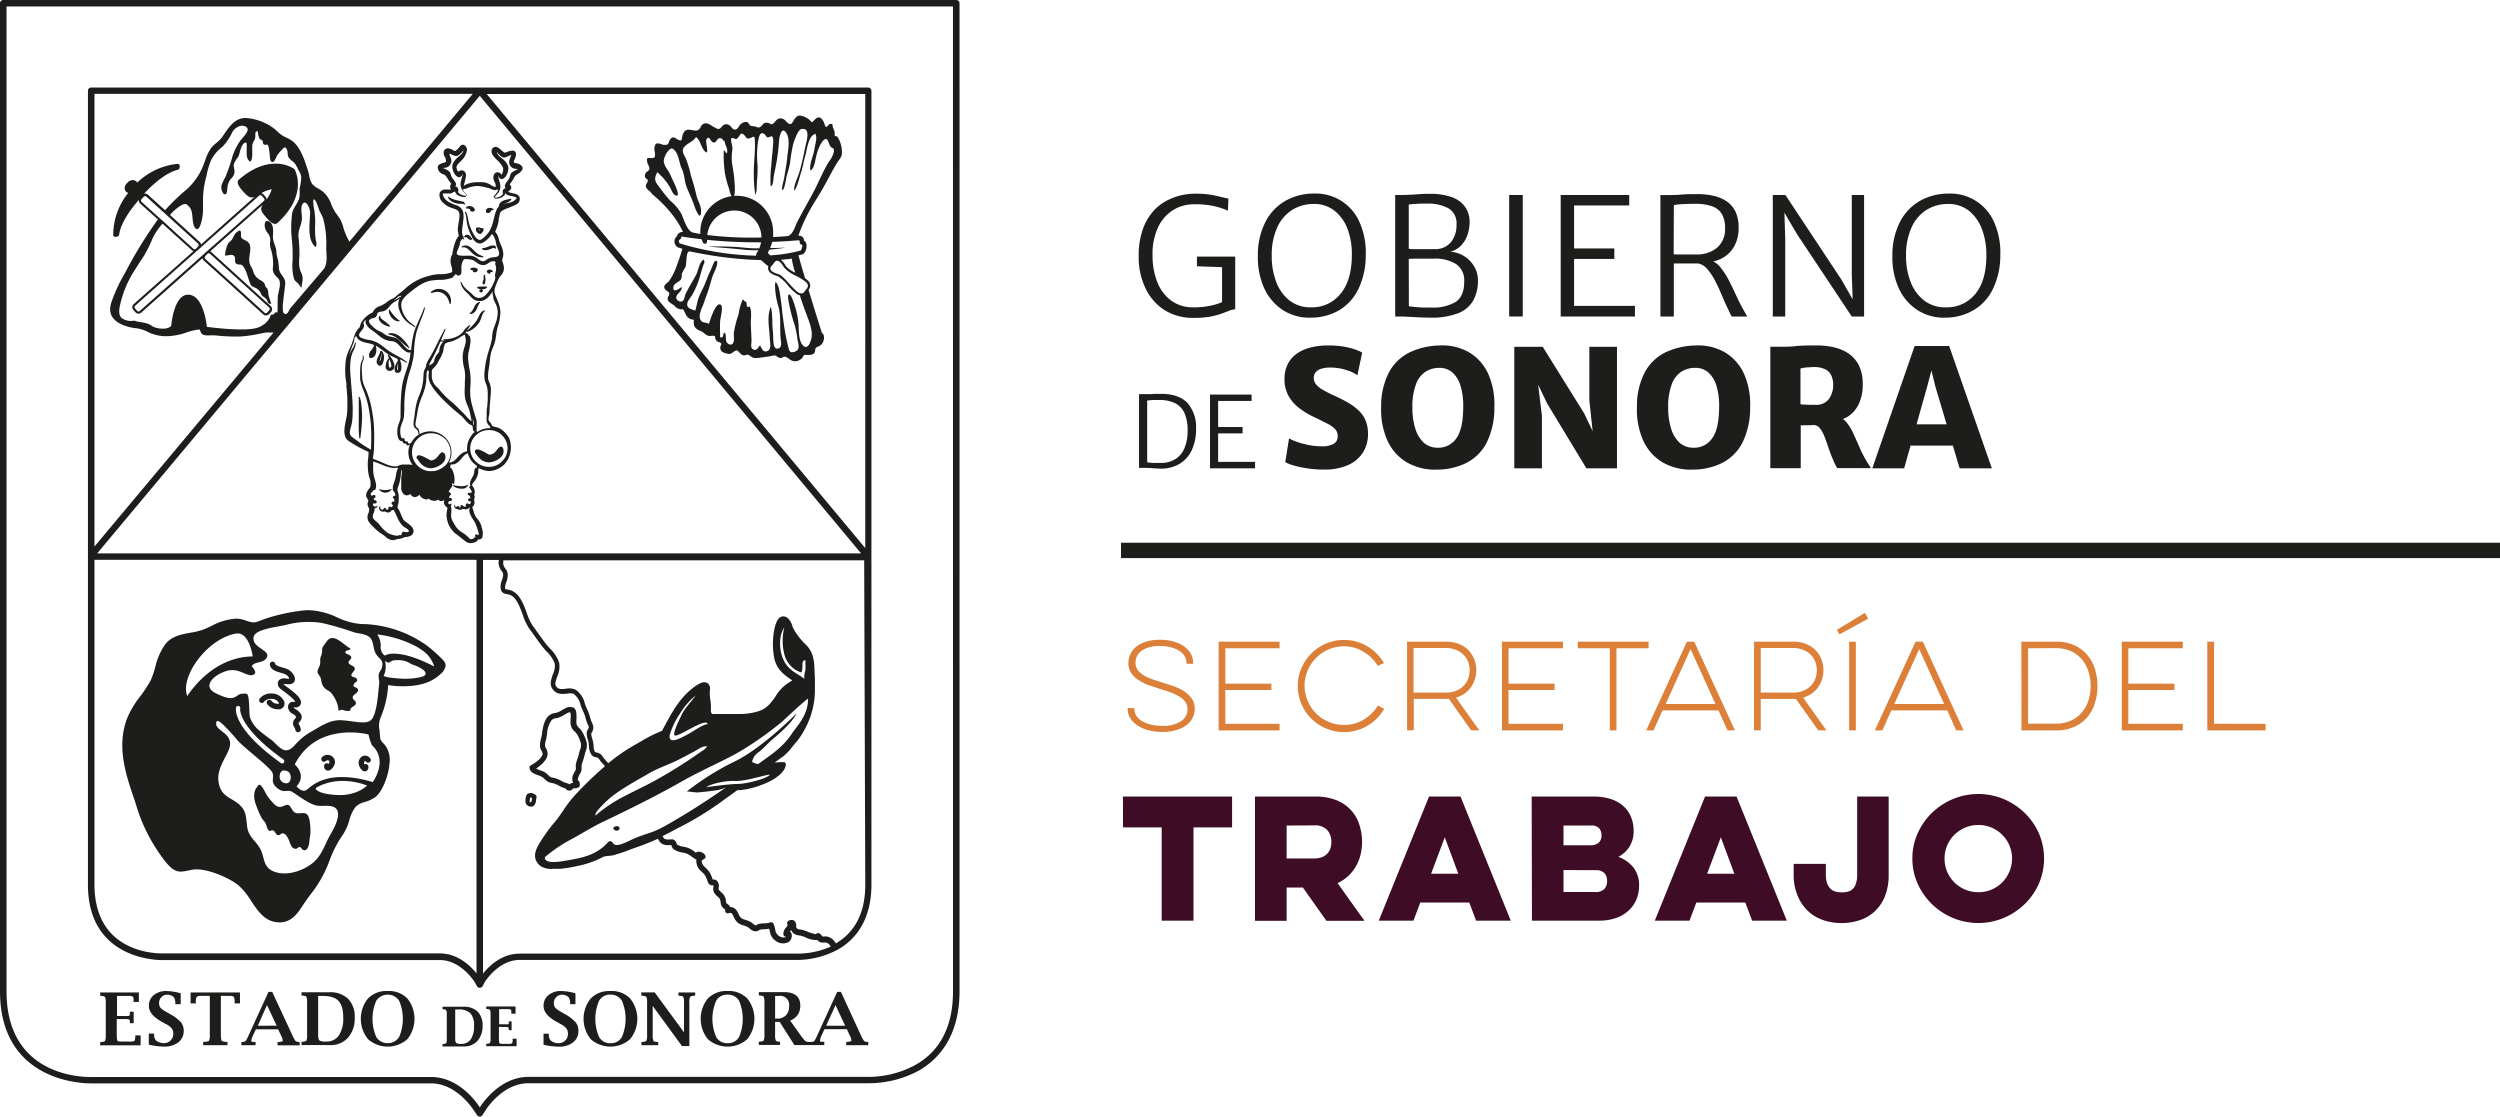 <svg id="Capa_1" data-name="Capa 1" xmlns="http://www.w3.org/2000/svg" viewBox="0 0 596.98 266.66"><defs><style>.cls-1{fill:#1d1d1b;}.cls-2{fill:#dc7f38;}.cls-3{fill:#3e0d25;}</style></defs><path class="cls-1" d="M110.67,240.4h-5v.6h.11c.44,0,.7.12.77.25a2,2,0,0,1,.14,1v5.78a2.22,2.22,0,0,1-.14,1.06,1.25,1.25,0,0,1-.77.21h-.11v.58h5.1a4.15,4.15,0,0,0,3.24-1.33,5.2,5.2,0,0,0,1.23-3.62,4.65,4.65,0,0,0-1.19-3.38A4.7,4.7,0,0,0,110.67,240.4Zm1.75,7.78a2.67,2.67,0,0,1-2.32,1.09,2,2,0,0,1-1.16-.22,1.39,1.39,0,0,1-.24-1v-7h.72a3.91,3.91,0,0,1,2.91.92,4.23,4.23,0,0,1,.86,3A5.48,5.48,0,0,1,112.42,248.18Z"/><path class="cls-1" d="M122.42,248.27c0,.53-.09.83-.17.89a2.8,2.8,0,0,1-1.07.11h-.79a4.08,4.08,0,0,1-1-.07c-.16,0-.25-.43-.25-1.14v-2.83h1.36a3.48,3.48,0,0,1,.82.05c.11.05.17.25.18.58V246h.67V243.9h-.67V244c0,.36,0,.57-.12.59a4.62,4.62,0,0,1-.88,0h-1.31v-3.62h2a1.54,1.54,0,0,1,.75.11c.12.08.17.23.17.47,0,0,0,.17,0,.39v.11h1v-1.71h-7v.6h.12c.44,0,.69.12.78.25a2.12,2.12,0,0,1,.13,1v5.78a2.42,2.42,0,0,1-.13,1.06,1.31,1.31,0,0,1-.78.21h-.12v.58h7.25v-1.78h-1Z"/><path class="cls-1" d="M32.3,247.4a2.51,2.51,0,0,1-.21,1.2,4.53,4.53,0,0,1-1.45.11H29.58a7.8,7.8,0,0,1-1.36-.05c-.22-.07-.34-.56-.34-1.52v-3.79H29.7a3.75,3.75,0,0,1,1.1.08c.15.07.23.32.23.78l0,.12h.89V241.6h-.89l0,.15c0,.52-.07.77-.16.81a5.69,5.69,0,0,1-1.17.06H27.94v-4.8h2.72a2,2,0,0,1,1,.14c.15.07.23.28.23.62,0,0,0,.2,0,.49v.19h1.27V237H23.92v.79h.17c.57.06.93.15,1,.3a3.31,3.31,0,0,1,.17,1.37v7.71a3.58,3.58,0,0,1-.17,1.39c-.12.15-.47.24-1,.28l-.17,0v.78h9.66v-2.37H32.31Z"/><path class="cls-1" d="M40.62,242.16l-.85-.49a6,6,0,0,1-1.43-1,1.75,1.75,0,0,1-.35-1.11,1.91,1.91,0,0,1,.56-1.44,1.82,1.82,0,0,1,1.37-.59,2.23,2.23,0,0,1,1.61.62,2.84,2.84,0,0,1,.34,1.5v.14h1.28V237.2a12.85,12.85,0,0,0-3.41-.55,4.61,4.61,0,0,0-3.06,1,3.21,3.21,0,0,0-1.13,2.58c0,1.37,1.05,2.66,3.17,3.81l.85.47A4.49,4.49,0,0,1,41,245.56a2,2,0,0,1,.37,1.28,2.18,2.18,0,0,1-.63,1.61,2.21,2.21,0,0,1-1.64.64,2.92,2.92,0,0,1-1.86-.64A2.12,2.12,0,0,1,36.8,247v-.19H35.53v2.64a16,16,0,0,0,3.56.46,5.34,5.34,0,0,0,3.48-1,3.34,3.34,0,0,0,1.3-2.76,3.22,3.22,0,0,0-.68-2.07A9.92,9.92,0,0,0,40.62,242.16Z"/><path class="cls-1" d="M45.51,239.61h1.26l0-.25A2.5,2.5,0,0,1,47,238a1.88,1.88,0,0,1,1-.19H50.1v9.32a2.85,2.85,0,0,1-.19,1.39c-.13.15-.54.23-1.23.28l-.16,0v.78h5.8v-.78l-.16,0a3.45,3.45,0,0,1-1.22-.22,4.4,4.4,0,0,1-.2-1.45v-9.32h2.07a1.92,1.92,0,0,1,1,.19,2.5,2.5,0,0,1,.22,1.35v.25h1.27V237H45.51Z"/><path class="cls-1" d="M70.57,248.59a8.9,8.9,0,0,1-.79-1.45L65,236.85h-.88l-4.7,10.26a9.43,9.43,0,0,1-.76,1.49,1.58,1.58,0,0,1-.87.21l-.15,0v.78h3.38v-.78l-.16,0-.33,0c-.35,0-.53-.07-.53-.28a4.31,4.31,0,0,1,.46-1.37l.64-1.36h5.31l.64,1.34a4.28,4.28,0,0,1,.48,1.38c0,.17-.37.27-1.1.32l-.15,0v.78h5.27v-.78l-.12,0A1.68,1.68,0,0,1,70.57,248.59Zm-9-3.65L63.75,240l2.31,4.92Z"/><path class="cls-1" d="M78.56,236.94H77.9l-1.83,0H72v.79h.16c.58.06.93.15,1,.3a3.13,3.13,0,0,1,.17,1.37v7.71a3.38,3.38,0,0,1-.17,1.39c-.13.15-.46.24-1,.28l-.16,0v.78h6.8a5.51,5.51,0,0,0,4.32-1.79A6.84,6.84,0,0,0,84.7,243a6.05,6.05,0,0,0-1.59-4.51A6.22,6.22,0,0,0,78.56,236.94Zm2.33,10.36a3.52,3.52,0,0,1-3.07,1.41,2.69,2.69,0,0,1-1.53-.26c-.22-.18-.32-.63-.32-1.31v-9.32h1c1.81,0,3.1.38,3.85,1.18s1.14,2.12,1.14,4A7.32,7.32,0,0,1,80.89,247.3Z"/><path class="cls-1" d="M92.58,236.65a6.16,6.16,0,0,0-4.7,1.77,7.74,7.74,0,0,0,0,9.73,7.11,7.11,0,0,0,9.39,0,7.78,7.78,0,0,0,0-9.73A6.15,6.15,0,0,0,92.58,236.65Zm2.72,11a3.26,3.26,0,0,1-5.44,0,10.85,10.85,0,0,1,0-8.7,3.29,3.29,0,0,1,5.44,0,11,11,0,0,1,0,8.7Z"/><path class="cls-1" d="M134.9,242.16l-.86-.49a6.15,6.15,0,0,1-1.42-1,1.7,1.7,0,0,1-.36-1.11,1.94,1.94,0,0,1,.56-1.44,1.86,1.86,0,0,1,1.38-.59,2.19,2.19,0,0,1,1.59.62,2.63,2.63,0,0,1,.35,1.5l0,.14h1.27V237.2a12.91,12.91,0,0,0-3.41-.55,4.51,4.51,0,0,0-3.05,1,3.16,3.16,0,0,0-1.15,2.58c0,1.37,1.06,2.66,3.19,3.81l.83.47a4.26,4.26,0,0,1,1.42,1.06,2,2,0,0,1,.37,1.28,2.1,2.1,0,0,1-.63,1.61,2.21,2.21,0,0,1-1.63.64,2.9,2.9,0,0,1-1.86-.64,2.06,2.06,0,0,1-.44-1.44v-.19h-1.26v2.64a15.94,15.94,0,0,0,3.56.46,5.37,5.37,0,0,0,3.47-1,3.31,3.31,0,0,0,1.3-2.76,3.17,3.17,0,0,0-.68-2.07A9.66,9.66,0,0,0,134.9,242.16Z"/><path class="cls-1" d="M145.77,236.65a6.16,6.16,0,0,0-4.7,1.77,7.74,7.74,0,0,0,0,9.73,7.11,7.11,0,0,0,9.39,0,7.71,7.71,0,0,0,0-9.73A6.12,6.12,0,0,0,145.77,236.65Zm2.73,11a3,3,0,0,1-2.73,1.46,3,3,0,0,1-2.7-1.46,10.85,10.85,0,0,1,0-8.7,3,3,0,0,1,2.7-1.44,3.08,3.08,0,0,1,2.73,1.44,11.08,11.08,0,0,1,0,8.7Z"/><path class="cls-1" d="M162,237.76h.17c.57.06.93.15,1,.3a3.38,3.38,0,0,1,.16,1.37v7.08l-7-9.54h-3.19v.79h.16c.59.06.94.15,1.05.3a3.13,3.13,0,0,1,.17,1.37v7.71a3.15,3.15,0,0,1-.18,1.39c-.11.15-.45.24-1,.28l-.16,0v.78h4v-.78l-.14,0c-.58,0-.94-.13-1-.28a3,3,0,0,1-.18-1.39v-6.92l7,9.58h1.75V239.43a2.92,2.92,0,0,1,.18-1.37c.12-.15.46-.24,1.05-.3H166V237h-4Z"/><path class="cls-1" d="M173.74,236.65a6.16,6.16,0,0,0-4.7,1.77,7.74,7.74,0,0,0,0,9.73,7.11,7.11,0,0,0,9.39,0,7.74,7.74,0,0,0,0-9.73A6.12,6.12,0,0,0,173.74,236.65Zm2.73,11a3,3,0,0,1-2.73,1.46,3,3,0,0,1-2.71-1.46,10.85,10.85,0,0,1,0-8.7,3,3,0,0,1,2.71-1.44,3.08,3.08,0,0,1,2.73,1.44,11,11,0,0,1,0,8.7Z"/><path class="cls-1" d="M206.34,248.59a10.49,10.49,0,0,1-.8-1.45l-4.73-10.29h-.89l-4.71,10.26a8.57,8.57,0,0,1-.76,1.49,1.5,1.5,0,0,1-.85.21l-.16,0-.15,0a2,2,0,0,1-1-.22,12.32,12.32,0,0,1-1.16-1.44l-2.45-3.44a4,4,0,0,0,1.82-1.39,3.89,3.89,0,0,0,.6-2.22c0-2.11-1.3-3.19-3.91-3.19l-.78,0-1.56,0H181.2v.79h.16c.58.06.92.15,1,.3a3.07,3.07,0,0,1,.18,1.37v7.71a3.32,3.32,0,0,1-.18,1.39c-.12.15-.46.24-1,.28l-.16,0v.78h5.06v-.78l-.17,0c-.46,0-.75-.13-.84-.28a3.65,3.65,0,0,1-.16-1.39v-3.07h1.08l3.52,5.54h7.14v-.78l-.17,0-.32,0c-.36,0-.54-.07-.54-.28a4.47,4.47,0,0,1,.45-1.37l.63-1.36h5.34l.62,1.34a4.28,4.28,0,0,1,.48,1.38c0,.17-.37.27-1.09.32l-.15,0v.78h5.26v-.78l-.1,0C206.75,248.77,206.45,248.71,206.34,248.59Zm-18.66-6.15a2.86,2.86,0,0,1-2.11.8h-.48v-5.42H186a2.15,2.15,0,0,1,2.43,2.45A3,3,0,0,1,187.68,242.44Zm9.6,2.5,2.23-4.92,2.31,4.92Z"/><path class="cls-1" d="M146.84,197.42l.07-.12c-1.19.56.31,1.48.88.86S147.36,197,146.84,197.42Z"/><path class="cls-1" d="M128.57,185.15a7.82,7.82,0,0,1,.76.31,2.81,2.81,0,0,1,.61.48,4.62,4.62,0,0,0,.46.41,2.36,2.36,0,0,0,1.27.59l.52.12a6,6,0,0,1,1.27.55,6.44,6.44,0,0,0,1.59.66,1,1,0,0,0,.9.53h.1a1.05,1.05,0,0,0,.8-.56h.22a1.39,1.39,0,0,0,.92-.19l.1,0a.67.67,0,0,0,.33-.86l0-.1c0-.08,0-.14,0-.21a.67.67,0,0,0-.37-.5c-.15-.2-.08-.5.22-1.2a2.8,2.8,0,0,1,.18-.33,2.93,2.93,0,0,0,.34-.72,3.23,3.23,0,0,0,.09-.89,2.68,2.68,0,0,1,0-.42,7.74,7.74,0,0,1,.35-1.24,12.52,12.52,0,0,0,.38-1.31,6.64,6.64,0,0,1,.21-.75,4.19,4.19,0,0,0,.28-2.18,10.51,10.51,0,0,0-1.09-2.65,5,5,0,0,0-.72-.86,1.85,1.85,0,0,1-.63-1,7,7,0,0,1,0-1.24c0-1,.08-2.09-.68-2.59a2.24,2.24,0,0,0-2.07.17c-.28.14-.53.29-.77.43a4.93,4.93,0,0,1-1.05.53c-.19.06-.36.09-.53.13a2.8,2.8,0,0,0-1.66.8c-1,1-1.27,2.68-1.46,4l-.09.57c0,.23-.1.47-.16.73a5.55,5.55,0,0,0-.23,2,2.44,2.44,0,0,0,.34.9,1.62,1.62,0,0,1,.27.78c-.09.86-1.48,2-2.78,2.7a.65.65,0,0,0-.33.75C126.66,184.48,127.72,184.85,128.57,185.15Zm2.2-5a2.63,2.63,0,0,0-.4-1.5,2,2,0,0,1-.21-.47,4.55,4.55,0,0,1,.21-1.52c.07-.28.14-.56.18-.82s.06-.39.09-.6a6.1,6.1,0,0,1,1.1-3.29,1.68,1.68,0,0,1,1-.44,4.71,4.71,0,0,0,.65-.16,5.76,5.76,0,0,0,1.34-.65,7.58,7.58,0,0,1,.67-.38,1.74,1.74,0,0,1,.77-.24h0a4,4,0,0,1,.1,1.46,7.6,7.6,0,0,0,0,1.52,3.11,3.11,0,0,0,1,1.66,3.6,3.6,0,0,1,.54.63,9.59,9.59,0,0,1,.92,2.21,3.17,3.17,0,0,1-.24,1.54,8.5,8.5,0,0,0-.25.9,9.12,9.12,0,0,1-.34,1.14,10.47,10.47,0,0,0-.4,1.44,3.77,3.77,0,0,0,0,.65,2.16,2.16,0,0,1,0,.53,2.51,2.51,0,0,1-.22.43,3.45,3.45,0,0,0-.24.46,2.57,2.57,0,0,0-.2,2.31,2,2,0,0,0-.41.06.94.94,0,0,0-.46.29.89.89,0,0,0-.45-.25,4.86,4.86,0,0,1-1.43-.57,6.7,6.7,0,0,0-1.55-.66l-.6-.14a1.24,1.24,0,0,1-.74-.35l-.35-.31a3.91,3.91,0,0,0-.88-.69,9.38,9.38,0,0,0-.95-.39,5.69,5.69,0,0,1-1-.43C129.17,182.76,130.64,181.51,130.77,180.14Z"/><path class="cls-1" d="M128.11,190.42a.53.53,0,0,0-.15-.54,2,2,0,0,0-1.23-.52,1.26,1.26,0,0,0-.85.31.53.53,0,0,0-.16.23c-.47,1.34-.28,2.29.54,2.6a1.49,1.49,0,0,0,.56.12c1,0,1.16-1.16,1.22-1.77A2.38,2.38,0,0,1,128.11,190.42Zm-1.1.32a2.28,2.28,0,0,1-.18.84s0,0-.2,0-.17-.55,0-1.13a.6.6,0,0,1,.4.08Z"/><path class="cls-1" d="M228.35,0H.78A.78.78,0,0,0,0,.78V236.7c0,21.39,19.36,22,21.56,22h81.36c6.26,0,10.26,6.48,10.31,6.58l.68,1a.78.78,0,0,0,.65.35.77.77,0,0,0,.65-.35l.69-1.06c0-.07,4-6.55,10.3-6.55h81.37a25.25,25.25,0,0,0,11.8-3c4.45-2.52,9.76-7.86,9.76-19V.78A.78.78,0,0,0,228.35,0Zm-.78,236.7c0,8.31-3,14.24-9,17.61a23.55,23.55,0,0,1-11,2.84H126.2c-7.14,0-11.44,7-11.61,7.27l0,.05v0c-.18-.29-4.49-7.29-11.63-7.29H21.56c-3.34,0-20-1-20-20.45V1.55h226Z"/><path class="cls-1" d="M21,211.26c0,17.51,15.92,18,17.73,18h66.34c5,0,8.24,5.19,8.25,5.21l.56,1a.78.78,0,0,0,.68.41.79.79,0,0,0,.69-.41l.53-1s3.24-5.24,8.27-5.24H190.4a20.82,20.82,0,0,0,9.69-2.49c3.66-2.07,8-6.44,8-15.52V21.67a.78.78,0,0,0-.77-.77H21.78a.78.78,0,0,0-.78.77V132.35l-.06.08.06.06Zm169.4,16.46H124.05c-4.26,0-7.29,3-8.71,4.77V133.71h3.76c0,.06,0,.13,0,.2a3,3,0,0,0,.3,1.84,4.35,4.35,0,0,0,.45.69,1.22,1.22,0,0,1,.29,1,4.5,4.5,0,0,1-.3,1.14,4.45,4.45,0,0,0-.32,1.37c0,1.52.65,1.77,1.52,1.92l.49.11c1.65.41,2.46,2.57,3.24,4.66A14.19,14.19,0,0,0,126.3,150c.42.55.85,1.15,1.28,1.76.59.83,1.21,1.7,1.83,2.51.37.48.76.91,1.14,1.33a7.46,7.46,0,0,1,1.93,2.92,4.69,4.69,0,0,1-.45,2.47c-.38,1.11-.79,2.26-.28,3.22.93,1.73,2.55,1.55,3.72,1.42a3,3,0,0,1,1.51.06,4.4,4.4,0,0,1,1.65,2.63,11.56,11.56,0,0,0,.59,1.47,9.73,9.73,0,0,1,.62,1.71c.11.36.21.72.35,1.09a4.51,4.51,0,0,0,.21.49.85.85,0,0,1,0,1.06,1.88,1.88,0,0,0-.3.77,4.71,4.71,0,0,0,.26,1.67,7.28,7.28,0,0,1,.23.92c0,.19,0,.4.07.63a3.45,3.45,0,0,0,.77,2.33,1.86,1.86,0,0,0,.86.36,2.2,2.2,0,0,1,.51.16,2.33,2.33,0,0,1,.39.49c.09.12.17.25.25.34s.33.38.55.62l.48.53a85.38,85.38,0,0,0-7.45,7.23,29.77,29.77,0,0,0-2.58,3.43c-.62.9-1.2,1.76-1.76,2.43a41,41,0,0,0-3.63,4.93c-1,1.64-2.31,3.88,0,5.82a4.88,4.88,0,0,0,3.06.67h1.59a28.61,28.61,0,0,0,3.49-.53l.43-.1a22,22,0,0,0,6.55-2.29l.08,0a6,6,0,0,1,1.15-.18,6.66,6.66,0,0,0,1.52-.27l.8-.27.09,0c.75-.25,1.59-.53,2-.7,1-.39,1.68-.63,2.46-.9.6-.21,1.24-.43,2-.74s1.8-.72,2.79-1.18a1.2,1.2,0,0,1,.28.37,2.1,2.1,0,0,0,1.73,1.12,5.76,5.76,0,0,0,1,0h.28a.54.54,0,0,0,0,.1,1.52,1.52,0,0,0,.48.85,4.65,4.65,0,0,0,2.15.82,6.84,6.84,0,0,1,.88.23,4.91,4.91,0,0,1,1.34.78c.25.18.52.37.84.57a.84.84,0,0,0,.25.09,3.2,3.2,0,0,0,1.2,2.84l.55.56a2.8,2.8,0,0,1,.56.9l.21.42s.05.16.08.26a1.94,1.94,0,0,0,.45.91,1.12,1.12,0,0,0,1,.26h0a1.13,1.13,0,0,1,0,.49,2.26,2.26,0,0,0,.13,1.17,3.25,3.25,0,0,0,.84,1,4.18,4.18,0,0,1,.52.53,1.89,1.89,0,0,1,.24.83,3.15,3.15,0,0,0,.22.88,1.82,1.82,0,0,0,.73.77s.13.1.14.08a.5.5,0,0,1,0,.18.65.65,0,0,0,.81.75c.71-.2.83,0,1.23.84a3.66,3.66,0,0,0,1.07,1.5,4.46,4.46,0,0,0,1.33.59,5.14,5.14,0,0,1,.93.37,3.44,3.44,0,0,1,.41.3,2.79,2.79,0,0,0,1.29.71,1.47,1.47,0,0,0,1.06-.28.66.66,0,0,1,.24-.12,6.62,6.62,0,0,1,.95-.08,9.73,9.73,0,0,0,1.21-.13c0,.2.09.38.13.56a3.31,3.31,0,0,0,1.48,2.39,2.84,2.84,0,0,0,3,.23,1.81,1.81,0,0,0,.7-2,.62.62,0,0,0-.3-.42l-.09-.05.05-.07.26-.32a1,1,0,0,0,.07.15,2.13,2.13,0,0,0,1.81,1.12l.44.08a10,10,0,0,1,1.08.37,5.54,5.54,0,0,0,2.89.66,1.34,1.34,0,0,0,.58.49,2.44,2.44,0,0,0,1,.12,1.44,1.44,0,0,1,.48,0,1.72,1.72,0,0,1,1,.78l.12.17A19.61,19.61,0,0,1,190.4,227.72Zm-29.29-52.11c.73.56,7.66-4.47,7.87-2.67-1.2,0-3.55,1.84-5.18,2.65-1,.48-4.31,2.45-3.86-.11a17.54,17.54,0,0,1,2.39-5,16.7,16.7,0,0,1,3.75-4.38c-.78,1.25-2.65,3.07-3.31,4.6C162.52,171.26,160.5,175.12,161.11,175.61Zm26.34-18.86a6.08,6.08,0,0,0,3.86,3.83c.69-.72-.23-3.2,1.07-2.85v.07c-.14.73.08,1.64-.1,2.43a5,5,0,0,0-.21,1.87c-1.68-1.35-3.79-1.9-5-4.6-1-2.13-1.2-5.64.22-7.67A12.8,12.8,0,0,0,187.45,156.75Zm5.5,10.07c.12,3.92-2.87,6.84-3.77,8.24-2.15,3.36-5.19,5.26-8.18,7.42a6.61,6.61,0,0,1-1.41-.53,3.7,3.7,0,0,1,1.66-2.41c1.37-1.09,2.18-2.16,3.54-3.27,1.67-1.39,4.57-4,5.41-5.91,0,0-8.28,8.43-15,11.59A63,63,0,0,0,164,189c.62,0,2.15.28,2.76.22,1.71-.17,2-.19,3.72-.42a10,10,0,0,0,2.85-.75c-4.72,3.29-9.69,6.48-14.51,9.17a24.92,24.92,0,0,1-2.48,1.22c-1.49.6-2.64.85-4.81,1.75-1.13.45-4.2,2.3-5,1.31-1.07-1.36-1.1-.34-2.65.88-2.52,2-5.1,2.49-8,3-1,.18-6,1.27-5.76-.7l.11-.11a36,36,0,0,1,6.34-4.24c2.43-1.31,5.06-3,7.9-4.31,2.38-1.14,4.68-2.26,6.93-3.38,3.82-1.9,7.48-3.81,11.09-5.86,6.38-3.6,11.47-5.52,15.69-8.25a82,82,0,0,0,8.58-6.2C188.18,171,192.63,166.86,193,166.82Zm-9.31,18.38c-1.11.88-5.52,2-7.51,2s-7.45.77-7.45.77c.55-.55,3.91-1.59,6.9-1.48S184.74,184.33,183.64,185.2ZM162,181.43c1.34-.69,2.69-1.39,4-2.11.79-.43,1.94-1.31,2.86-1.08a4,4,0,0,1-1.26,1.11,115.91,115.91,0,0,1-11.28,7.09c-2.23,1.22-4.64,2.34-7,3.58a34.07,34.07,0,0,0-7.11,4.72c-.11-.43.22-.87.53-1.25a24.33,24.33,0,0,1,5.51-4.82c2.18-1.45,4.52-2.72,6.72-4S159.67,182.6,162,181.43Zm44.62,29.83c0,6.56-2.35,11.27-7,14a3.65,3.65,0,0,1-.24-.31,3,3,0,0,0-1.67-1.26,2.75,2.75,0,0,0-.88-.07,1.93,1.93,0,0,1-.44,0l-.13-.16a1.85,1.85,0,0,0-.6-.58.59.59,0,0,0-.59,0,.55.55,0,0,0-.25.2,10.8,10.8,0,0,1-2-.61,10.48,10.48,0,0,0-1.3-.44l-.49-.08c-.55-.09-.65-.11-.89-.5a2.6,2.6,0,0,1,0-.36,1.5,1.5,0,0,0-.58-1.3,1.37,1.37,0,0,0-1.25.09.65.65,0,0,0-.3.83c.1.24.07.32-.27.74a2.26,2.26,0,0,0-.68,1.62.64.64,0,0,0,.3.53.65.65,0,0,0,.38.09l-.08.06a1.6,1.6,0,0,1-1.54-.19,2.06,2.06,0,0,1-1-1.6,7.4,7.4,0,0,0-.39-1.34.63.63,0,0,0-.35-.35.72.72,0,0,0-.5,0,4.15,4.15,0,0,1-1.44.22,8.33,8.33,0,0,0-1.12.11,1.92,1.92,0,0,0-.7.3c-.14.09-.14.1-.19.09a2.32,2.32,0,0,1-.65-.44,5.56,5.56,0,0,0-.57-.42,6.75,6.75,0,0,0-1.18-.47,3.85,3.85,0,0,1-1-.4,2.7,2.7,0,0,1-.67-1c-.32-.69-.78-1.65-2-1.66a1.53,1.53,0,0,0-.66-.74c-.16-.1-.22-.14-.26-.22a2.09,2.09,0,0,1-.1-.51,3.06,3.06,0,0,0-.44-1.35,4.54,4.54,0,0,0-.74-.79,2.82,2.82,0,0,1-.52-.55,1.1,1.1,0,0,1,0-.54,1.93,1.93,0,0,0-.39-1.53,1.13,1.13,0,0,0-1.07-.34l-.06-.22a2.16,2.16,0,0,0-.18-.5c-.07-.15-.13-.27-.18-.39a4.22,4.22,0,0,0-.79-1.22c-.22-.24-.41-.43-.59-.61a1.93,1.93,0,0,1-.82-1.63,2.58,2.58,0,0,0,.42-.25l.14-.09a.63.63,0,0,0,.34-.41.62.62,0,0,0-.1-.53,1.82,1.82,0,0,0-1.77-.77.69.69,0,0,0-.41.22l-.24-.17a6.08,6.08,0,0,0-1.65-1,8.33,8.33,0,0,0-1.07-.27,4.07,4.07,0,0,1-1.56-.53.39.39,0,0,1-.08-.21,1.38,1.38,0,0,0-.88-1c-.14-.06-.22,0-.71,0-.24,0-.66,0-.77,0-.59-.09-.66-.22-.83-.5a3.31,3.31,0,0,0-.18-.29c.75-.37,1.54-.78,2.4-1.24l.91-.49a75.62,75.62,0,0,0,11.78-7.25l2.78-2,.74,0a21,21,0,0,0,5.76-1.54c1.9-.71,5-2.59,5.07-4.61a.49.49,0,0,0-.14-.38.52.52,0,0,0-.37-.16H187c-.69,0-1.34.05-2,.11.49-.4,1-.74,1.59-1.21l.08,0a12.45,12.45,0,0,0,2.09-2c.47-.61.85-1.06,1.17-1.45a15.22,15.22,0,0,0,1.89-2.67,19.73,19.73,0,0,0,2.78-10.39c0-.21,0-.53,0-.86s0-.91,0-1.2c0-.58-.06-1.16-.08-1.72-.06-2.29-.13-4.66-1.94-6.51a16.28,16.28,0,0,1-3.21-4.15,5.26,5.26,0,0,1-.19-.51,3.76,3.76,0,0,0-1.22-1.95,1.68,1.68,0,0,0-.9-.29c-1.32,0-1.76,1.62-2,2.4a18,18,0,0,0-.12,7.82c.66,2.64,2.49,3.87,4.26,5.07h0a7,7,0,0,0-.76.47l-.32.2a9.77,9.77,0,0,0-2.93,3.15c-.33.49-.64.94-1,1.33a5.94,5.94,0,0,1-3,2.18,14.75,14.75,0,0,1-4.43.69h-6.7a1.12,1.12,0,0,1-.31-.94,11.85,11.85,0,0,0-.13-2.48,9.51,9.51,0,0,1-.1-2.31,1.72,1.72,0,0,0-.33-1.43,1.33,1.33,0,0,0-1-.42c-.3,0-1.22,0-3.5,2-2.65,2.3-4.28,5.3-5.86,8.22l-.76,1.39h0a32.71,32.71,0,0,0-5.09,2.55l-1.61.92a40.9,40.9,0,0,0-5.41,3.69l-.71.56-.53-.58-.49-.56-.19-.27a3.42,3.42,0,0,0-.66-.77,2.62,2.62,0,0,0-1-.4,2.17,2.17,0,0,1-.3-.08,3.09,3.09,0,0,1-.33-1.46c0-.26-.05-.51-.08-.73-.07-.39-.17-.75-.26-1.07a3.38,3.38,0,0,1-.22-1.18,1.53,1.53,0,0,1,.13-.25,2.28,2.28,0,0,0,.36-1,2.49,2.49,0,0,0-.3-1.28,3.17,3.17,0,0,1-.16-.37c-.13-.35-.23-.69-.33-1a10,10,0,0,0-.71-1.92,11.72,11.72,0,0,1-.52-1.32,5.54,5.54,0,0,0-2.22-3.32,3.74,3.74,0,0,0-2.3-.22c-1.22.13-1.94.16-2.44-.76-.24-.45.07-1.33.37-2.17a5.69,5.69,0,0,0,.46-3.26,8.49,8.49,0,0,0-2.21-3.43c-.36-.4-.74-.81-1.07-1.25-.61-.79-1.22-1.64-1.81-2.47-.44-.62-.87-1.22-1.29-1.79a13.29,13.29,0,0,1-1.37-3c-.85-2.29-1.82-4.89-4.13-5.47l-.57-.12-.41-.08a1.31,1.31,0,0,1-.06-.56,3.72,3.72,0,0,1,.26-1,5.59,5.59,0,0,0,.36-1.49,2.38,2.38,0,0,0-.56-1.86,2.64,2.64,0,0,1-.32-.51,1.86,1.86,0,0,1-.16-1.15c0-.09,0-.19,0-.29h86.17Zm0-188.81V130.89L116.22,22.45Zm-1,109.7H23.2L114.56,22.88ZM62.51,46.75l.52.59A.43.43,0,0,1,63,48L49.36,60.06a1,1,0,0,0-.25.2l-.15.16-.13.12L33.37,74.27a.43.43,0,0,1-.3.11.39.39,0,0,1-.3-.13l0,0-.52-.58a.45.45,0,0,1,0-.63l1.09-1L47.59,59.41l14.3-12.7a.46.46,0,0,1,.29-.11A.44.44,0,0,1,62.51,46.75Zm-.12-.64a8.92,8.92,0,0,1,2.51-.92,9.39,9.39,0,0,1-1.24,2.44,1,1,0,0,0-.24-.64l-.52-.58A1,1,0,0,0,62.39,46.11ZM50.12,60.57,64.3,73.46a.44.44,0,0,1,0,.62l-.33.36-.2.22a.39.39,0,0,1-.28.13h0a.43.43,0,0,1-.3-.11l-8.41-7.64L49,61.81a.43.43,0,0,1,0-.62l.25-.29.1-.11.17-.18a.48.48,0,0,1,.17-.12.41.41,0,0,1,.16,0A.48.48,0,0,1,50.12,60.57ZM47.34,58.8l-.19.21-.34.37a.42.42,0,0,1-.32.15.46.46,0,0,1-.3-.11l-5.1-4.64L39.15,53,38,52l-4.21-3.82a.44.44,0,0,1,0-.62l.53-.58a.45.45,0,0,1,.33-.14.41.41,0,0,1,.29.11l4.12,3.74,1.17,1.06,1.49,1.36,4.06,3.68,1.54,1.4A.44.44,0,0,1,47.34,58.8Zm-8.53-5.39,2.06,1.87,5,4.51a1.22,1.22,0,0,0,.32.2L33.6,71.14l-1.69,1.5a1,1,0,0,0-.32.66.94.94,0,0,0,.25.69l.52.59a.76.76,0,0,0,.27.2.83.83,0,0,0,.44.12,1,1,0,0,0,.64-.24l14.64-13a1,1,0,0,0,.3.54l5,4.51,9.22,8.37a.93.93,0,0,0,.64.25,1,1,0,0,0,.65-.26l.06,0,.2-.22.32-.36a1,1,0,0,0-.06-1.36L50.46,60.19a1,1,0,0,0-.27-.17l12.6-11.18c-.77,1.11-.48,1.66.9,3.22.85,1,1.5,1.41,2,1.41a.79.79,0,0,0,.54-.21C73.12,47,70.88,41.52,70.43,40.6a.72.72,0,0,0-.12-.21.6.6,0,0,0-.22-.16,8.25,8.25,0,0,0-4.32-1.15c-2.87,0-5.81,1.29-8.72,3.81a.77.77,0,0,0-.27.49c-.08.53.29,1.23,1.15,2.2s1.52,1.58,2.17,1.58a1.72,1.72,0,0,0,.72-.19L48,58.39a1,1,0,0,0-.3-.59l-2-1.83-3.76-3.41-1.34-1.22A8.24,8.24,0,0,1,41.92,50c.57-.44,1.84-1.5,2.55-1.24a2.86,2.86,0,0,1,1.26,1.63c.35,1.09.14,3.08.83,4,1.17,1.49,1.79-2.48,1.86-3.23.14-1.54,0-3.08.1-4.62a20.93,20.93,0,0,1,.77-4.46,19.05,19.05,0,0,1,1.11-3.82A9.25,9.25,0,0,1,53.17,35a12.9,12.9,0,0,0,2.31-3.47c.6-1,2.09-2,3.28-1.24s-.74,2.41-1.31,3.22a13.47,13.47,0,0,0-1.93,3.82,45.49,45.49,0,0,1-1.69,4.93,17.32,17.32,0,0,0-.91,1.9,2.47,2.47,0,0,0,.48,2.12c.91.63.84-1.15.92-1.7a3.78,3.78,0,0,1,.79-1.84A2.81,2.81,0,0,0,56,41.23c.08-.76-.31-1.31-.15-2.06a5.2,5.2,0,0,1,1-1.65c.49-.78.65-3.58,2-3.47.3,1.39-.48,3.87.93,4.55.77-.85.31-2.85.49-4,.11-.69.5-1,.66-1.65s-.25-1.77.65-1.56A4,4,0,0,0,62,33.15c.18.24.43.15.62.37s.12.77.32.92c.62.46.89-.44,1.21.68a19.2,19.2,0,0,1,.27,2c.06.42,0,1.43.57,1.57s.94-1.19,1.23-1.65a11.9,11.9,0,0,1,1.15-1.33c.45-.54.82-.85,1.19.15.23.6,0,1.22.42,1.82s1,.84,1.4,1.32a7.13,7.13,0,0,1,.87,1.61,3.67,3.67,0,0,1,.68,1.63,10.74,10.74,0,0,1-.33,2.48c-.11.71,0,1.43-.08,2.15-.16,1.56-1.46,2.55-1.74,4a24.88,24.88,0,0,0-.06,6.51,38,38,0,0,1,.14,4.89,12.36,12.36,0,0,0,.34,4.3c.19.52.6.72,1,1.14s.41.68.8,1c.14-1.44.57-2.31-.09-3.63s-.48-2.75-.4-4.24a40.58,40.58,0,0,0-.25-4.44c-.08-1.45.69-2.62.83-4,.09-1-.39-2.71.08-3.56.84-1.5,1.88,1,1.88,1.8,0,2.47-.84,6.61,1.32,8.36.39-.61.12-1.29,0-1.91a20.26,20.26,0,0,1-.14-2.82,19.29,19.29,0,0,0-.17-4.1c-.17-.62-.65-3.83.42-2a18,18,0,0,1,.74,2c.3.75.81,1.43,1,2.23a22.73,22.73,0,0,1,.68,6.64c0,1.89.38,3.24-.41,5l-5.17,6.06c-1,1.21-2.07,2.41-3.09,3.64C69,74.19,68.66,75,68.2,75c-.68,0-.67-1-.68-1.51a8.8,8.8,0,0,1,.09-1.36c.14-1.45.36-2.9.5-4.3.15-1.56-1.31-2.27-1.5-3.63A17.19,17.19,0,0,0,66.37,62,7.45,7.45,0,0,1,66,60.23c0-1.42-.9-2.35-.82-3.88.05-1.05.23-2.9-.93-3.45-.78-.36-1,.08-1.05.89a3,3,0,0,0,.76,1.89,2.69,2.69,0,0,1,.56,2,4,4,0,0,0,.24,2.06,11.24,11.24,0,0,1,.42,4.05,2.34,2.34,0,0,0,.43,1.82c.32.44,1,.9,1.12,1.42.38,1.17-.34,2.76-.4,3.93s0,2.48-.09,3.73c-.07-.06-.3-.11-.41-.21a1.09,1.09,0,0,1-1.17.66c-.08.42-.53,2-2.87,3-2.73,1.24-12.39-.09-12.39-.09s-.66-7.43-4.3-7.68-4.21,7.44-4.21,7.44c-.91,1.07-3.72.74-4.79-.09s-3.4-.75-3.83-1.13a2.84,2.84,0,0,0-.41,0A3.68,3.68,0,0,1,29,75.9c-.89-.91-.45-2.6-.18-3.69A25.14,25.14,0,0,1,32,64.78c.8-1.28,1.57-2.48,2.4-3.72a34.6,34.6,0,0,0,2.1-4.28A15.53,15.53,0,0,1,38.81,53.41Zm-16.25-31H112.9L83.43,57.7a15.34,15.34,0,0,1-1-2.09A11,11,0,0,1,82,54.38a8.2,8.2,0,0,0-.83-2.11c-.22-.35-.45-.68-.68-1a9.94,9.94,0,0,1-1.12-1.84l-.2-.47a7.14,7.14,0,0,0-2-3.15,9,9,0,0,0-1-.69A5.69,5.69,0,0,1,74.6,44a5,5,0,0,1-.77-2.11c-.08-.38-.16-.73-.26-1.06l-.13-.39c-.72-2.24-1.61-5-3.37-6.55a7.32,7.32,0,0,0-1.62-1,9.33,9.33,0,0,1-1-.52,7.83,7.83,0,0,1-1.24-1,11.15,11.15,0,0,0-1.11-.93,12.91,12.91,0,0,0-6.39-2.27,4.17,4.17,0,0,0-1.21.16c-1.75.49-2.88,2.12-3.87,3.55-.28.41-.54.79-.81,1.14a7.79,7.79,0,0,1-1.17,1.12,8.46,8.46,0,0,0-1.25,1.22A10.76,10.76,0,0,0,49,38.3l-.34.9a15.18,15.18,0,0,1-4.05,6,50,50,0,0,0-5.2,5l-4.1-3.72a1,1,0,0,0-.64-.25,1,1,0,0,0-.25,0c1.28-1.38,4.81-4.94,8.06-5.69a.51.51,0,0,0,.39-.42l.06-.36a.45.45,0,0,0,0-.11.52.52,0,0,0-.52-.52h0a16.15,16.15,0,0,0-9.64,4.48A1.25,1.25,0,0,0,31.64,43a1.81,1.81,0,0,0-1.28.72,1.59,1.59,0,0,0-.55,1.58,1.31,1.31,0,0,0,.8.77,16.17,16.17,0,0,0-3.58,10,.57.57,0,0,0,.21.4.5.5,0,0,0,.31.1h.13l.38-.1a.51.51,0,0,0,.39-.43c.42-3.14,3.34-6.76,4.71-8.31a1,1,0,0,0,.3.86L37.7,52.4a103.64,103.64,0,0,0-7.9,12.87,38.09,38.09,0,0,0-3.23,7c-.77,2.53.14,4.24,2.89,5.38a11.75,11.75,0,0,0,3.13.74,8.28,8.28,0,0,1,2.76.9,10.05,10.05,0,0,0,4.26,1,15.79,15.79,0,0,0,3.86-.56l.78-.24a14.24,14.24,0,0,1,3.17-.79.62.62,0,0,1,.26,0,2,2,0,0,1,.18.39,1.21,1.21,0,0,0,.89.92,4.91,4.91,0,0,0,.94.08h.62a7.06,7.06,0,0,1,1.13,0,41.93,41.93,0,0,0,4.49.27h0l1.33,0a31.22,31.22,0,0,0,4.79-.68l1.41-.27a9,9,0,0,1,1.05,0h.81L22.56,130.5Zm0,111.26h91.23v98.77c-1.42-1.76-4.45-4.77-8.72-4.77H38.73c-2.7,0-16.17-.79-16.17-16.46Z"/><path class="cls-1" d="M63.87,69c-.1-.22-.37-.39-.47-.6-.2-.37-.11-.59-.41-.93s-1.11-.69-1.58-1.11a3.41,3.41,0,0,1-1-1.76c-.18-.55-.6-1.09-.77-1.65-.42-1.38.36-2.87.07-4.28s-1.72-1.14-2.13-2.08c-.16-.36.21-1.31-.31-1.51-.25-.1-.88.48-1.08.7a10.63,10.63,0,0,0-.74,1.32c-.25.42-.71.67-.95,1A7.27,7.27,0,0,0,53.74,61c.61.1,1.51-.34,2,0,.75.44.11,1.39.59,1.89s1.08.06,1.57.5a5,5,0,0,1,1,1.89c.27.71.48,1.45.73,2.15.32.86.48.91,1.26,1.26a2.65,2.65,0,0,1,1.48,1.55c.33.7.75.62,1.22,1.17s.14,1.12,1.09,1.14h.09c-.18-.58-.38-1.13-.56-1.74S64.08,69.49,63.87,69Z"/><path class="cls-1" d="M199.48,32.5h-.1a1.48,1.48,0,0,1-.06-.51,3.35,3.35,0,0,0,0-.4,4,4,0,0,0-.25-.74,2.34,2.34,0,0,1-.26-1,.26.26,0,0,0-.21-.26,1,1,0,0,0-.95.47c-.12.14-.24.27-.38.27h0c-.13,0-.35-.61-.43-.85a3.23,3.23,0,0,0-.23-.54c-.37-.62-.72-.91-1.11-.91s-.74.33-1.07.68a4.43,4.43,0,0,1-.55.52A4.55,4.55,0,0,0,191,27.59a1.2,1.2,0,0,0-.57.14,2.74,2.74,0,0,0-.94,1.11c-.44.74-.68,1-1.32.58a3.23,3.23,0,0,1-.47-.44,1.71,1.71,0,0,0-1.41-.72,1.63,1.63,0,0,0-1.14.73,3.57,3.57,0,0,1-.43.44.93.93,0,0,1-.47.26.83.83,0,0,1-.29-.12,2.21,2.21,0,0,0-.76-.26,1.21,1.21,0,0,0-1.2.58,1.53,1.53,0,0,1-.58.49.93.93,0,0,1-.75-.05,2,2,0,0,0-.43-.14l-.43-.06a1.21,1.21,0,0,1-.73-.22.91.91,0,0,1-.26-.35c-.12-.23-.27-.56-1.14-.37a2.12,2.12,0,0,0-1.22,1c-.29.41-.54.77-1,.77h0c-.3,0-.55-.29-.81-.58a1.58,1.58,0,0,0-1.4-.72,1.52,1.52,0,0,0-.94.65,1.47,1.47,0,0,1-.45.42c-.34.15-.72,0-1.14-.27a3.59,3.59,0,0,0-.34-.17c-.15-.08-.32-.19-.5-.3a2.66,2.66,0,0,0-1.37-.56h0a1.38,1.38,0,0,0-1.18.88,2.23,2.23,0,0,1-.32.48,1.13,1.13,0,0,1-.91.39,4.6,4.6,0,0,1-.8-.1,3.94,3.94,0,0,0-.83-.11,1.31,1.31,0,0,0-1.17.6,3,3,0,0,0-.41,1.22c-.1.62-.16.74-.37.74a1.83,1.83,0,0,1-.73-.24,3.19,3.19,0,0,1-.33-.2,1.14,1.14,0,0,0-.66-.28.92.92,0,0,0-.7.39,1.74,1.74,0,0,0-.37.73c-.1.32-.16.51-.51.63a2.27,2.27,0,0,1-1.37-.16c-.5-.17-1-.26-1.26,0a1.81,1.81,0,0,0-.31,1.3,6,6,0,0,0,.07.63,2.42,2.42,0,0,1,0,1.16c-.1.17-.33.25-.74.25h-.38a4.19,4.19,0,0,0-.48,0,.27.27,0,0,0-.25.22,2.35,2.35,0,0,0,.3,1.4,2.41,2.41,0,0,1,.28.9c0,.28-.18.44-.47.67a1.28,1.28,0,0,0-.63,1,1,1,0,0,0,.51.85c.21.14.3.2.1.73a1.35,1.35,0,0,1-.16.29,1,1,0,0,0-.16.9,2.36,2.36,0,0,0,.73.85,2.28,2.28,0,0,1,.68.75.27.27,0,0,0,.08.1c.06,0,5.13,4,7.32,9l-.17,0a1.32,1.32,0,0,0-1.26,1,1.61,1.61,0,0,0-.23,2.28,1,1,0,0,0,.54.42c.07,0,.41.14,1,.3-.39,1.31-.81,2.59-1.28,3.82a14.92,14.92,0,0,1-1.92,3.9,2.61,2.61,0,0,1-.41.38c-.35.3-.76.63-.74,1.07s.38.7.7.94.45.33.5.5a1,1,0,0,1-.16.65,1.26,1.26,0,0,0-.18,1c.11.36.57.65,1,.93.16.1.32.2.41.27a2.93,2.93,0,0,1,.31.29,2.11,2.11,0,0,0,1.23.68,1.68,1.68,0,0,0,.56,0s.07,0,.06,0a1.49,1.49,0,0,1,.28.38c.14.25.26.48.36.68a2.09,2.09,0,0,0,2,1.45,2.53,2.53,0,0,0,0,.28,2.8,2.8,0,0,0,.15,1.33,2.64,2.64,0,0,0,1.38,1.05,3.88,3.88,0,0,1,.54.27,2.91,2.91,0,0,1,.43.33,2.69,2.69,0,0,0,1,.6,2.2,2.2,0,0,0,.73,0,1.18,1.18,0,0,1,.78.08,1.47,1.47,0,0,1,.09.34,1.52,1.52,0,0,0,.16.52c.24.38.38.46.63.51a1.16,1.16,0,0,1,.31.12c.43.25.42.29.32.56A2,2,0,0,0,172,83c0,1,.77,1.22,1.44,1.41l.11,0a1.31,1.31,0,0,0,1.42-.24,2.71,2.71,0,0,1,.42-.3c.54-.31.65-.27,1.07.19.1.12.22.24.36.38a1.28,1.28,0,0,0,.87.43,1.13,1.13,0,0,0,.43-.09.78.78,0,0,1,.46-.07,1.53,1.53,0,0,1,.63.33,1.88,1.88,0,0,0,1.16.46h.08a10.19,10.19,0,0,0,1.45-.15c.29,0,.57-.09.85-.11a15.1,15.1,0,0,0,1.57-.27l.38-.07a.89.89,0,0,1,.81.22,1.65,1.65,0,0,0,.92.38.86.86,0,0,0,.49-.19.67.67,0,0,1,.38-.15,1.44,1.44,0,0,1,.74.28,3.58,3.58,0,0,1,.43.29,2.16,2.16,0,0,0,1.37.53h.2a2.33,2.33,0,0,0,1.93-1.5h.95a3,3,0,0,0,1.05-.13,1,1,0,0,0,.68-1,.91.91,0,0,1,.18-.56,1.42,1.42,0,0,1,.54-.32,2.16,2.16,0,0,0,.89-.61,2.63,2.63,0,0,0,.47-2,1,1,0,0,0-.46-.62c-1-3.12-2.14-6.85-3.19-10.3a1.62,1.62,0,0,0,.39-.9,1.67,1.67,0,0,0-.53-1.32,5.37,5.37,0,0,0-.7-.57c-.64-2.15-1.19-4-1.57-5.46l.88-.22a1,1,0,0,0,.65-.54,2.6,2.6,0,0,0,.27-2.23,1.18,1.18,0,0,0-.48-.51,1.15,1.15,0,0,0-1.14-1.19l-.21,0A40.81,40.81,0,0,1,195,47.49c.79-1.3,1.61-2.66,2.32-4l.18-.32c.78-1.46,1.58-3,2.46-4.4.1-.16.22-.32.34-.49a4.39,4.39,0,0,0,.7-1.22,6.67,6.67,0,0,0-1-4.35A.7.7,0,0,0,199.48,32.5ZM162.31,58.13c-.59-.92.25-.84.34-1.34,0-.25.17-.31.28-.31a.48.48,0,0,1,.22.06l.39.06c1.35.21,2.67.38,4,.53a6.8,6.8,0,0,0,.32.79.53.53,0,0,0,.46.28h.11a.53.53,0,0,0,.41-.48l0-.45a115.51,115.51,0,0,0,11.65.59h1.24a6.23,6.23,0,0,1-.42,1.44c-1,0-2,0-3-.1-1.53-.16-3.09-.29-4.63-.32s-3.11-.06-4.65,0l4.62.37c1.55.13,3.07.27,4.62.44.94.07,1.89.08,2.83.06-.07.13-.15.26-.23.39l-.27.45a.52.52,0,0,0,0,.47,68.32,68.32,0,0,1-17.32-2.65Zm6.59-2a6.48,6.48,0,0,1,12.93.58A86.48,86.48,0,0,1,168.9,56.12Zm24.93,24.14c-.08,1-.87,3.55-2.11,2.19s-.85-4.31-1.14-6a22.19,22.19,0,0,0-1.44-5.28c-.57-1.25-1.08-1.09-.93.16a38.3,38.3,0,0,0,1.54,6.23,21.57,21.57,0,0,1,.66,3.35c.12.78.53,1.82.09,2.59a1.79,1.79,0,0,1-1.68.56c-.46-.24-.58-1.29-.71-1.72A54.72,54.72,0,0,1,187,76.07c-.23-1.42-.3-2.85-.52-4.27-.19-1.21-.37-3.72-1.31-4.52,0,.26-.09.53-.11.78a20,20,0,0,0,.92,5.5c.54,2.35.2,4.9.44,7.31.06.69.35,1.86-.36,2.25-.87.47-1.22-.36-1.32-1-.15-1-.07-2.07-.19-3.08-.22-1.84,0-4-.48-5.79-1,2.25-.36,5.09-.25,7.48,0,.85.5,2.62-.5,3.07-1.15.52-1.47-.7-1.83-1.34-.46.54-.78,1.36-1.6,1s-.4-1.4-.43-2.16c-.05-1.21-.11-2.51-.17-3.75s.33-3.17-.27-4.37c-1.25.63-.24-1.32-1.23-1.2-.08-.29-.2-.32-.41-.47a11.89,11.89,0,0,0-1,3.5,25.64,25.64,0,0,0-1.17,4.64c0,.68.21,1.73-.18,2.32s-1.2.31-1.56-.35c-.19-.35-.1-2.24-.44-2.17-.59.13,0,1.41-1.07,1.08,0-1.29-.08-2.44,0-3.75,0-.76.84-3.46.15-4-1.2-.87-2.61,3.9-2.83,4.59-.47-.45-1.28-.2-1.76-.66a1.87,1.87,0,0,1-.42-1.58,9.61,9.61,0,0,1,.78-2.24c.37-1.11.79-2.2,1.17-3.29.51-1.5.64-2.27,1.15-3.78.09-.25,1.95-3.93.61-3.5-.37.12-.82,1.65-1,2-.52,1-.94,2.15-1.38,3.24s-1.11,2.27-1.57,3.46c-.4,1-.49,2.16-.86,3.16-.74-.34-1.88-.43-1.91-1.5,0-.78.84-1.62,1.2-2.26A19.82,19.82,0,0,0,166.83,67c.36-1.12.66-2.24,1-3.35.23-.74.63-.93.18-1.67-1.08.66-1.23,2.66-1.83,3.75-.81,1.47-1.76,3-2.47,4.46-.23.5-.27,1.52-.82,1.77a1.13,1.13,0,0,1-1.35-.59c-.4-1.14,1.45-1.69,1.25-2.84-.47.26-2.09,1.64-2,.07.06-1,1.45-1.23,1.83-1.93.25-.47.1-.94.24-1.42a8.76,8.76,0,0,1,.76-1.34c.51-1.08,0-4.1,1.18-3.86s2.24.45,3.31.64a88.81,88.81,0,0,0,13.08,1.4h.48l1.81,1.52a1.22,1.22,0,0,0,0,.83c.25.81,1.28,1.22,2.26,1.52a9.16,9.16,0,0,1,2.37,2.16,12.13,12.13,0,0,0,2.27,2.15,2,2,0,0,0,.61.24c.49,1.54,1,3,1.58,4.53S194,78.68,193.83,80.26Zm-1.37-12.9.06.06a1.06,1.06,0,0,1,.32,1.2,1.51,1.51,0,0,1-.49.61s-.31.83-1,.83a1.34,1.34,0,0,1-.51-.12l-.18-.1c-1.34-.78-3.47-4-4.75-4.36-1-.3-2.07-.75-1.93-1.5a.69.69,0,0,1,.09-.25,1.13,1.13,0,0,1,.14-.22s0,0,0,0l.37-.37h0l.29-.46h0a1.53,1.53,0,0,1,.18-.18,1,1,0,0,1,.21-.16.67.67,0,0,1,.33-.08c.59,0,1.17.8,1.63,1.59a8.49,8.49,0,0,0,2.85,2A12.88,12.88,0,0,1,192.46,67.36Zm-6-5.34c1.72-.12,2.61-.28,2.61-.28a19.35,19.35,0,0,0,.82,3.38,7.27,7.27,0,0,1-2.23-1.58A5.32,5.32,0,0,0,186.44,62Zm4.37-4.64c.26,0-.08.92.51,1s-.09,1.42-.09,1.42l-.87.22a36,36,0,0,1-6.45.95l-.6-.6.11-.22c.11-.18.2-.36.3-.55,1.28-.1,2.56-.25,3.82-.47l-2.31.08-1.35,0a8.35,8.35,0,0,0,.49-1.46c2.94-.1,5-.28,5.94-.36ZM199,36.65a5.66,5.66,0,0,1-1,1.87c-1.53,2.42-2.55,5.13-3.9,7.62-1.22,2.27-2.48,4.47-3.66,6.73-.57,1.09-1,3-2.27,3.5,0,0-1.37.13-3.55.23a8.24,8.24,0,0,0,0-.85,8.7,8.7,0,1,0-17.39,0s0,.08,0,.12c-.6-.1-1.18-.21-1.75-.34-1.35-.29-2.17-3.07-2.71-4.35a10.85,10.85,0,0,0-2.74-3.27,40.16,40.16,0,0,1-2.79-3.51c-1-1.3-1-1.82-.3-3.27a14,14,0,0,1,2.93,3.4c.39.58.66,1.63,1.25,2,1,.64.78-.41.56-1.08-.42-1.28-1.11-2.56-1.63-3.77s-1.92-2.42-1.45-3.86a5.33,5.33,0,0,1,.82-1.61c.48-.58.87-1,1.4-.57,1.3,1,1.31,3.29,2,4.7s.58,2.81,1.09,4.19c.59,1.57,1.34,2.93,1.85,4.53.25.77,1.54,4,1.65,1.51.08-1.55-.87-2.63-1.15-4.11A46,46,0,0,0,165,42a23.3,23.3,0,0,0-1.25-4.19c-.59-1.19-1.22-2.06,0-3.08.83-.7,1.79-1,2.45-2,1,.7,1.14,2.2,1.92,3.17,1.47,1.82.28-2,.55-2.53.76-1.49,1,1,2,.63.56-.24.54-1,1.24-1s.6.54,1.16.77c0,.95,1,1.93.41,2.89-.27-.29-.27-.64-.64-.72a27.78,27.78,0,0,0,.3,5.62,23.12,23.12,0,0,0,.84,3.17c.24.71.39,1.9,1,2.42.76-.31.45-3.17.4-3.94-.07-1.49-.39-2.93-.59-4.41a11,11,0,0,1,.09-3c.15-1-.46-1.88-.24-2.83,1-.11,1,.77,1.73-.28.49-.67.6-1.14,1.36-.41.55.53.42,1,1.35.7s1.09-.75,1.17.48c.16,2.61-.28,5.3-.25,7.94a35,35,0,0,0,.35,5.13c.46-.82.32-2.22.4-3.18a30.91,30.91,0,0,0,.15-3.85,24.09,24.09,0,0,1,.1-5.63c.18-.92.39-2.72,1.57-1.82.21.16.36.57.59.68.48.22.22,0,.67-.05s.23-.39.61,0,.12,2.27.09,2.78c-.07,1.33-.28,2.63-.34,3.95a28,28,0,0,0-.16,5.09c.69-.2.64-2,.76-2.57.2-1,.39-1.9.57-2.85a47.91,47.91,0,0,0,.67-5.43c.06-1,.65-3.65,1.74-1.89,1,1.6.36,4.18.2,6-.14,1.53-.47,3-.68,4.51-.13.94-.66,2.23-.49,3.16.61-.12.88-2.85,1.1-3.58.29-.95.56-1.9.75-2.85a38.26,38.26,0,0,1,.79-4.73c.29-.84,1.08-3.23,1.87-3.43,2.4-.56,1.26,3,1,4.13-.42,2.06-.83,4.16-1.45,6.2-.4,1.33-1.29,2.94-1.24,4.34.68-.47,1.29-3.19,1.58-4.05.48-1.4.67-2.84,1.09-4.24s.66-4.73,2.41-5.27c.54.94-.08,2.58-.21,3.59-.23,1.69-1.24,3.44-1,5.2,1-.49,1.14-2.44,1.41-3.42a12,12,0,0,1,.92-2.62c.26-.47,1-1.82,1.62-1.43.34.2.58,1.47,1,1.86s.46,0,.67.58A1.72,1.72,0,0,1,199,36.65Z"/><path class="cls-1" d="M82.68,92a36.12,36.12,0,0,1,.23,6.38,11.06,11.06,0,0,1-.31,1.93c-.09.43-.18.86-.25,1.31-.12.83-.41,2.78.89,3.68A30.76,30.76,0,0,0,88,107.91c0,.47,0,1-.08,1.45a12.73,12.73,0,0,0,.24,4.56l0,0a4.13,4.13,0,0,1,.27,2.36l-.26.37c-.41.57-.93,1.29-.68,2a1.14,1.14,0,0,0,.28.46,1.2,1.2,0,0,0,.24.52,1.38,1.38,0,0,0-.2.47,1.32,1.32,0,0,0,.31,1.21l0,0a2.94,2.94,0,0,1,0,.73,2.67,2.67,0,0,1-.16.53,2.14,2.14,0,0,0,.15,2.1,8.24,8.24,0,0,0,1,1.12l.36.35a9.56,9.56,0,0,0,1.78,1.42l.56.39.3.25a3,3,0,0,0,1,.64,1.9,1.9,0,0,0,.71.14,2,2,0,0,0,.76-.16c.11,0,.2-.07.31-.09l.43-.06a2.85,2.85,0,0,0,1.13-.34,1.13,1.13,0,0,1,.43-.08,3.35,3.35,0,0,0,.87-.19,1.35,1.35,0,0,0,1-1.06c.12-1-.91-1.71-1.82-2.38-.2-.15-.47-.36-.54-.43a2.68,2.68,0,0,1-.26-.51l-.21-.44c-.07-.13-.15-.33-.23-.53a5.64,5.64,0,0,0-.8-1.51.75.75,0,0,0,.07-.18.85.85,0,0,0,0-.38.74.74,0,0,0,.16-.32,4,4,0,0,0,.09-1v0a1.24,1.24,0,0,1,0-.27,3.47,3.47,0,0,0,0-.42,3.08,3.08,0,0,0-.19-1.16,2.38,2.38,0,0,1-.11-.42,1.81,1.81,0,0,1,.17-.81l.09-.26a11.76,11.76,0,0,0,.6-3.67.92.92,0,0,1,0-.19.63.63,0,0,1,.12.26,2.64,2.64,0,0,1,0,1.08,7,7,0,0,0-.08.93c0,.7,0,1.39,0,2.16a2,2,0,0,0,.51,1.35,1.13,1.13,0,0,0,.84.38,1.2,1.2,0,0,0,.83-.35,1.18,1.18,0,0,0,1.08.76,1.31,1.31,0,0,0,1-.51l.08-.09a1.91,1.91,0,0,0,1.54,1.16.92.92,0,0,0,.29,0,1.61,1.61,0,0,0,.42-.18,1.48,1.48,0,0,0,.82.46,2.43,2.43,0,0,0,.51.06,1.47,1.47,0,0,0,.91-.29,1,1,0,0,0,.74.36,1,1,0,0,0,.82-.45,1.31,1.31,0,0,0,.15,1.59,2.51,2.51,0,0,0,.48.44v.09c0,.2-.05.41-.08.61a4.74,4.74,0,0,0,.19,2.76l0,.08a6,6,0,0,0,1.91,2.71c.5.35,1,.74,1.47,1.12l.74.58a2,2,0,0,0,1.26.51,3.47,3.47,0,0,0,.73-.11,1.54,1.54,0,0,0,1.14-.78l.26,0h0a.8.8,0,0,0,.7-.42,3.71,3.71,0,0,0-.15-2.46l0-.16a4.6,4.6,0,0,0-1.12-2,4.65,4.65,0,0,1-.76-1.51l0-.1a7.84,7.84,0,0,1-.33-1.09,1.37,1.37,0,0,0,.46-.67,1.82,1.82,0,0,0-.07-1.13l.09-.17a1.24,1.24,0,0,0-.06-1,1,1,0,0,0,.15-.34,2.18,2.18,0,0,0-.44-1.58,1.69,1.69,0,0,1-.21-.38,2.27,2.27,0,0,1,.39-.62l.27-.37a4.57,4.57,0,0,0,.84-2c0-.15,0-.31,0-.47a4.12,4.12,0,0,1,.06-.52,5.22,5.22,0,0,1,.66.23,4.64,4.64,0,0,0,1.74.42,2.34,2.34,0,0,0,.38,0,5.78,5.78,0,0,0,3.3-1.49,6,6,0,0,0,1.19-6.44,6.64,6.64,0,0,0-2-2.12,4.18,4.18,0,0,0-1.25-.47,2.68,2.68,0,0,1-.8-.27l0,0a2.38,2.38,0,0,0-.16-.42,4.09,4.09,0,0,0-.43-.59,1.42,1.42,0,0,1-.25-.33,3.47,3.47,0,0,1,.11-1,6.17,6.17,0,0,0,.13-1c0-.94.09-1.87.17-2.78.06-.62.12-1.26.15-1.91a5.2,5.2,0,0,0-.18-1.87,6,6,0,0,0-.24-.61,2.28,2.28,0,0,1-.23-.68,9.55,9.55,0,0,1,.18-2.54c0-.17.05-.33.08-.5.06-.41.1-.83.14-1.24a14.69,14.69,0,0,1,.28-1.93A11.21,11.21,0,0,1,117.7,83a10.83,10.83,0,0,0,.59-1.8c.08-.44.14-.86.2-1.27a12.64,12.64,0,0,1,.36-1.89,11.77,11.77,0,0,0,.64-3.58,7.38,7.38,0,0,0-.66-2.61l-.19-.51-.19-.48a3.11,3.11,0,0,1-.37-1.71,12,12,0,0,1,.86-2.28l.16-.37a2.57,2.57,0,0,1,.46-.65,2.5,2.5,0,0,0,.75-2.17,4.92,4.92,0,0,0-.21-.86,2.56,2.56,0,0,1-.17-.69,1.58,1.58,0,0,1,.1-.52,3.33,3.33,0,0,0,.16-.94,5.87,5.87,0,0,0-.62-2.27c-.13-.31-.25-.59-.34-.86l-.11-.41a4.8,4.8,0,0,0-.38-1.1,3.45,3.45,0,0,0-.51-.67,10.4,10.4,0,0,0,.86-2.75l0-.19c0-.2.08-.4.11-.6.14-.8.22-1.2.71-1.49a7.71,7.71,0,0,1,1.54-.7l1-.42.2-.09c.48-.19,1.3-.51,1.45-1.37.21-1.15-.91-1.44-1.28-1.54l-.2,0c-.13-.05-.27-.08-.44-.13a5.22,5.22,0,0,1-.86-.27c.55-.46.81-.7.75-1.15a.81.81,0,0,0-.38-.58,4.14,4.14,0,0,1,.48-.7,4.46,4.46,0,0,0,.39-.57,2.15,2.15,0,0,0,.14-.26,2.17,2.17,0,0,1,.53-.74,3.13,3.13,0,0,1,.36-.22,2.86,2.86,0,0,0,1.08-1,.79.79,0,0,0,0-.85A2.05,2.05,0,0,0,123.3,39c-.37-.08-.5-.12-.57-.24s-.08-.2.14-.68a2.87,2.87,0,0,0,.35-1.38.77.77,0,0,0-.74-.73h-.1a3.48,3.48,0,0,0-1.27.31,2,2,0,0,1-.6.17h-.06a8.12,8.12,0,0,1-.65-.52c-.71-.6-1-.86-1.46-.86a.86.86,0,0,0-.41.1,1.06,1.06,0,0,0-.55.81c-.11.81.69,1.64,1.65,2.55l.22.21.15.19c.55.7.83,1.09.74,1.72a3.15,3.15,0,0,1-.34,1.08l-.13-.13a1.19,1.19,0,0,0-.86-.47c-.33,0-.88.15-1,1.19a2.5,2.5,0,0,0,.34,1.23c.06.13.12.26.15.35a1.16,1.16,0,0,1,0,.75.36.36,0,0,1-.16,0,4,4,0,0,1-.88-.44,4,4,0,0,0-2-.7c-.32,0-.7,0-1.08,0a6.83,6.83,0,0,0-2.44.36,4.4,4.4,0,0,0-.76.36l-.23.12c0-.12.11-.48.18-.74.33-1.26.58-2.24-.1-2.72a1,1,0,0,0-.62-.21,1.24,1.24,0,0,0-.79.33,1.6,1.6,0,0,1-.27-.46c-.31-.8-.1-1.06.74-1.93l.12-.12a4.39,4.39,0,0,0,1.5-2.68,1.52,1.52,0,0,0-.15-.61v0a.37.37,0,0,0-.24-.33l-.1-.11a.73.73,0,0,0-.52-.21h0a.8.8,0,0,0-.54.25l-.27.32c-.31.36-.78.91-1.1.93a4.13,4.13,0,0,1-.43-.21,2.62,2.62,0,0,0-1.22-.44,1.06,1.06,0,0,0-1,.87,1.87,1.87,0,0,0,.34,1.27l.13.27,0,.13a2.49,2.49,0,0,1,.12.63c0,.11-.31.21-.68.32a3.26,3.26,0,0,0-1,.43.76.76,0,0,0-.32.65,1.81,1.81,0,0,0,1.33,1.64,2,2,0,0,1,.45.24,5.46,5.46,0,0,1,.57.78,6.39,6.39,0,0,0,.52.76c.19.24.29.41.36.51a1,1,0,0,0-.25.91,1,1,0,0,0,.22.44,1.37,1.37,0,0,1-.3,0h-.42l-.33,0h-.13A1.59,1.59,0,0,0,105,46a2.48,2.48,0,0,0,.86,2.46,5.54,5.54,0,0,0,2.36,1.31l.57.21c1.09.41,1.06,1.28.73,3.17-.08.5-.17,1-.2,1.5a3.75,3.75,0,0,0,.11,1,2.73,2.73,0,0,1,.09.59c0,.16,0,.16-.14.32a3.27,3.27,0,0,0-.37.54,12.65,12.65,0,0,0-1,3.62.56.56,0,0,1-.07.15,2.31,2.31,0,0,0-.21.42,3.69,3.69,0,0,0,.08,2.29,5,5,0,0,1,.18.94c0,.51,0,.51-.82.71l-.41.11a6.86,6.86,0,0,1-1.53.14,9.43,9.43,0,0,0-1.38.08,17.08,17.08,0,0,0-2.37.6l-.5.16a13.24,13.24,0,0,0-4.45,2.82c-.5.42-1,.81-1.44,1.16-.19.14-.35.3-.52.44a2.88,2.88,0,0,1-.45.39,3.27,3.27,0,0,1-.53.26,4,4,0,0,0-1,.59,7,7,0,0,1-1.58,1l-.38.15a2.49,2.49,0,0,0-1.36,1,3.64,3.64,0,0,0-.2.33l0,.09h0l-.14.07a6.26,6.26,0,0,0-2.57,2.25,2.78,2.78,0,0,0-.34.85,1.28,1.28,0,0,1-.17.45l-.26.3a4.6,4.6,0,0,0-.65.93,12,12,0,0,0-.61,1.7,11.65,11.65,0,0,1-.45,1.3c-.1.22-.2.43-.29.64a12.3,12.3,0,0,0-.92,2.4,17.45,17.45,0,0,0,.1,6.37Zm12.31,20a.12.12,0,0,0-.06.06,5.57,5.57,0,0,0-.36,1.24c0,.14,0,.28-.07.43a5.23,5.23,0,0,1-.15.73,4.12,4.12,0,0,1-.21.62c0,.17-.12.34-.17.52a2.87,2.87,0,0,0-.16,1.28l0,0h0a.11.11,0,0,0,0,.16c0,.08.11.15.17.23a2.64,2.64,0,0,1,.4.71.44.44,0,0,1,0,.34.53.53,0,0,1-.31.15s0,0-.08,0a.31.31,0,0,0-.11.09.32.32,0,0,0-.06.23.36.36,0,0,0,.13.21l.06,0a.68.68,0,0,1,.16.58.52.52,0,0,1-.06.2s0,0,0,0l-.08,0a.4.4,0,0,0-.15,0,.35.35,0,0,0-.27.11.37.37,0,0,0,0,.53.65.65,0,0,0,.12.11c.07.07.12.18,0,.38a.53.53,0,0,1-.25.2l-.07,0,0,0a.36.36,0,0,0-.26-.11H93a.36.36,0,0,0-.28.44.35.35,0,0,1,0,.2s-.06.06-.14.06h-.06a.48.48,0,0,1-.38-.17.31.31,0,0,0-.25-.27h0a.3.3,0,0,0-.3.25.19.19,0,0,1-.11.17l-.14,0a.43.43,0,0,1-.19,0,.48.48,0,0,1-.29-.22.41.41,0,0,1,0-.36s0,0,0-.06a.12.12,0,0,0-.12-.12h-.07l0,0h0a.58.58,0,0,0-.12.28.63.63,0,0,0,0,.36,1,1,0,0,0,.43.49,1,1,0,0,0,.49.14l.19,0a.67.67,0,0,0,.23-.1l.16.12a1.29,1.29,0,0,0,.63.17.88.88,0,0,0,.72-.36.61.61,0,0,0,.09-.16.77.77,0,0,0,.32-.07c.06,0,.1-.06.15-.08a9.19,9.19,0,0,1,.74,1.47l.14.3a6.68,6.68,0,0,0,1.23,2,3.58,3.58,0,0,0,.75.55l.22.14,0,0c.26.17.52.34.56.53a.4.4,0,0,1,0,.24.59.59,0,0,1-.26.13l-.31,0a1.81,1.81,0,0,1-.61-.1h-.12a.28.28,0,0,0-.26.21,1,1,0,0,1-.09.24,1.79,1.79,0,0,0-.15.37,1.77,1.77,0,0,1-.33,0,1.47,1.47,0,0,1-.31,0h0a.14.14,0,0,0-.13.09v.06l0,.05h-.17a.14.14,0,0,0-.1-.08,5,5,0,0,1-2.36-.78,9.44,9.44,0,0,1-1.76-1.81,5.6,5.6,0,0,0-.77-.77l-.22-.19a3.27,3.27,0,0,1-.42-.43,2.14,2.14,0,0,1-.13-.19.7.7,0,0,1-.08-.23,2,2,0,0,1,.22-1l.06-.18a2.1,2.1,0,0,0,.15-.72.73.73,0,0,0,0-.25.91.91,0,0,0,.71-.39,0,0,0,0,0,0,0s0,0,0,0a.13.13,0,0,0-.13-.13h0l-.07,0a1,1,0,0,1-.2.11.56.56,0,0,1-.21,0h-.13l-.11-.07a.64.64,0,0,1-.25-.29c0-.15,0-.26,0-.29a.52.52,0,0,1,.28-.07h.24a.4.4,0,0,0,.37-.28.38.38,0,0,0-.28-.46.89.89,0,0,1-.26-.12.49.49,0,0,1-.18-.18.15.15,0,0,1,0-.12.9.9,0,0,1,.17-.14h0l.13-.08a.39.39,0,0,0,.12-.46.41.41,0,0,0-.19-.18.4.4,0,0,0-.15,0,.37.37,0,0,0-.15,0l-.24.13h-.16a.34.34,0,0,1-.23-.28.5.5,0,0,1,.17-.41c0-.06.1-.11.15-.17a1.35,1.35,0,0,0,.3-.4l.37-.09a.1.1,0,0,0,0,0h0a.14.14,0,0,0,.11-.07,2.64,2.64,0,0,0,.05-1.8c-.06-.26-.14-.52-.21-.77a7,7,0,0,1-.22-.81,7.77,7.77,0,0,1-.14-1.58c0-.16,0-.32,0-.49,0-.39,0-.79,0-1.2a.13.13,0,0,0-.08-.11,0,0,0,0,1,0,0c.16.06.31.12.46.16a4.2,4.2,0,0,1,.5.17c.31.11.62.24.93.37s.76.31,1.15.45a6.47,6.47,0,0,0,2.09.44h.2a3.7,3.7,0,0,0,.58-.1C95,111.88,95,112,95,112.08Zm-.85,9.64a.46.46,0,0,0-.07-.07s0,0,0,0h0l0,0Zm12.06-10.41a4.41,4.41,0,0,1-1.24.85l-.32.14a4.75,4.75,0,0,1-1.17.28,3.85,3.85,0,0,1-.48,0h-.08a3.91,3.91,0,0,1-.49,0,4.63,4.63,0,0,1-2.71-1.31,4.49,4.49,0,0,1-.07-6.31,4.62,4.62,0,0,1,3.16-1.42H103a4.66,4.66,0,0,1,1.91.42l.17.1a4.49,4.49,0,0,1,1.07.7,4.92,4.92,0,0,1,.93,1.23,4.67,4.67,0,0,1,.52,2A4.57,4.57,0,0,1,106.2,111.31ZM110.86,88l.09.44A9.5,9.5,0,0,1,111,91c0,.2,0,.4,0,.61l0,.66a14.29,14.29,0,0,0,0,2.36,8.15,8.15,0,0,0,.73,2.41l.16.4a9.62,9.62,0,0,1,.49,1.9l.12.61c.05.23.09.43.12.63h0a5.55,5.55,0,0,1-1-.85,17.23,17.23,0,0,0-1.35-1.45q-.34-.33-.69-.69c-.6-.63-1.26-1.2-1.89-1.76a18.14,18.14,0,0,1-2.53-2.5,9.14,9.14,0,0,0-.76-.85,3.51,3.51,0,0,1-1.28-3.08c0-.27,0-.53,0-.79s.09-.4.51-.82a4.39,4.39,0,0,0,.9-1.17c.13-.29.29-.57.45-.86a7.31,7.31,0,0,0,.91-2.1c0-.07,0-.16,0-.25a4.68,4.68,0,0,1,.4-1.34,3.1,3.1,0,0,1,1.18-.45,4.45,4.45,0,0,0,.58-.15,7.84,7.84,0,0,0,1.66-.84A6.72,6.72,0,0,1,111,79.9c0,.17.06.33.09.5a3.64,3.64,0,0,1,.11,1.41c-.07.37-.18.71-.29,1.09a8.16,8.16,0,0,0-.42,2.08A10.75,10.75,0,0,0,110.86,88Zm-3.36,8.15c-.11-.12-.24-.24-.36-.36a1.63,1.63,0,0,1,.2.17A1.46,1.46,0,0,1,107.5,96.12ZM105.31,82.3c0,.1-.11.19-.15.28a5.21,5.21,0,0,0-.23.88l0,.16a1.35,1.35,0,0,1-.32.73,4.12,4.12,0,0,0-.64.89,3.42,3.42,0,0,0-.26.76c0,.09-.05.17-.07.25a1.18,1.18,0,0,1-.44.62,2.18,2.18,0,0,1-.34.2c-.12.07-.26.15-.4.25a3.52,3.52,0,0,1,.39-1c.32-.54.61-1.08.82-1.5.54-1.07,1-2.16,1.51-3.26a1.84,1.84,0,0,1,.44,0,.37.37,0,0,1,.18.11A2.86,2.86,0,0,0,105.31,82.3Zm-2.85,6.34a5.67,5.67,0,0,0-.1.75v.08l0,0s0,0,0,.06a3.63,3.63,0,0,0,.39,2,9.8,9.8,0,0,0,1.11,1.72,25.84,25.84,0,0,0,2.61,2.81l.13.13a37.3,37.3,0,0,0,3,2.65l.21.18a5.8,5.8,0,0,1,.52.45c.18.19.34.38.52.59l.13.14.2.23a4.08,4.08,0,0,0,1.36,1.11h.06a.11.11,0,0,0,.08,0h0v0a1.46,1.46,0,0,1,.16.21h0a1.17,1.17,0,0,0,0,.11c.15.36,0,.47.1.83a.25.25,0,0,0,.09.13c.06.07.14.1.19.16a.67.67,0,0,0,.07.11.27.27,0,0,1,0,.09.69.69,0,0,1,0,.13h0c-.06,0-.11,0-.18,0a6.75,6.75,0,0,0-.64.85,5,5,0,0,0-.94,2.94,4.46,4.46,0,0,0,0,.63l-.1.09a1.6,1.6,0,0,0-.92.32,2.9,2.9,0,0,0-.33.2,5.69,5.69,0,0,0-.87.82l-.13.14a4,4,0,0,1-.88.83,2.6,2.6,0,0,1-1.12.35,5,5,0,0,0-.87-6A5.07,5.07,0,0,0,102.8,103h-.08a5.2,5.2,0,0,0-2.53.67c0-.1,0-.19,0-.29a4.82,4.82,0,0,0-.11-.52,1.63,1.63,0,0,0-.18-.43,1.36,1.36,0,0,0-.31-.32l0,0c-.44-.28-.41-.81-.33-1.33a7.72,7.72,0,0,1,.14-.79c.06-.28.12-.57.16-.86.08-.5.18-1.08.3-1.63a13.42,13.42,0,0,1,.43-1.58,10.37,10.37,0,0,1,.38-1l.22-.54a13.17,13.17,0,0,0,.89-3.33c0-.32,0-.64.05-.94s0-.5,0-.74a2.84,2.84,0,0,1,.16-.72,1.45,1.45,0,0,1,.13-.29.36.36,0,0,1,0-.09,1.48,1.48,0,0,0,.15.31l0,0a.13.13,0,0,0,.1.06Zm10.34,11a.14.14,0,0,0,0,.06c.08.24.16.49.23.73v.05a3.58,3.58,0,0,1,.1.63s0,.11,0,.17,0,.21,0,.32h0a2.2,2.2,0,0,1-.15-.26s0,0,0,0l0-.07c-.1-.48,0-1-.12-1.49A.44.44,0,0,1,112.8,99.67ZM111.61,108h0Zm-4.49,2.75h0a0,0,0,0,1,0,0Zm6.62,1.19a.33.33,0,0,1,0-.1.14.14,0,0,0-.09-.13h0a.14.14,0,0,0-.11,0,2.05,2.05,0,0,0-.31.94v.14a2.46,2.46,0,0,1-.25.84l-.23.42a5.22,5.22,0,0,0-.26.47,2.59,2.59,0,0,0-.26.77,2,2,0,0,0,0,.35.13.13,0,0,0,.1.11h0c0,.16-.07.33-.11.49l-.08-.06a.11.11,0,0,0-.07,0h0l0,0-.06,0a.14.14,0,0,0,0,.18c.06.06.11.13.17.2a3,3,0,0,1,.2.29,2.37,2.37,0,0,1,.25.55.38.38,0,0,1,0,.26h-.11l-.22,0-.2,0H112a.28.28,0,0,0-.28.24.3.3,0,0,0,0,.22.32.32,0,0,0,.18.12h0a.61.61,0,0,1,.39.52.42.42,0,0,1,0,.23l0,0h-.19a.44.44,0,0,0-.17.07.34.34,0,0,0-.16.27.38.38,0,0,0,.08.27l.09.07a.31.31,0,0,0,.17,0h.13c.12,0,.14,0,.15.07a.56.56,0,0,1,0,.37.51.51,0,0,1-.26.28h-.1a.46.46,0,0,1-.2-.1.41.41,0,0,0-.24-.08.39.39,0,0,0-.25.1.38.38,0,0,0-.13.26.37.37,0,0,0,.1.28l0,.06a.38.38,0,0,1-.16.06l-.17,0a.5.5,0,0,1-.38-.12.34.34,0,0,0-.33-.24h0a.34.34,0,0,0-.31.37c0,.16,0,.22-.19.24h-.1v-.1a.21.21,0,0,0,0-.14l0,0-.14-.13a.12.12,0,0,0-.08,0h-.07a1.33,1.33,0,0,0-.24.08l-.11.07-.08,0,0,0a.29.29,0,0,0-.08.14.49.49,0,0,1-.18-.47,0,0,0,0,0,0,0,.13.13,0,0,0-.13-.13h0s0,0-.05,0a.08.08,0,0,0,0,0v0a.85.85,0,0,0,0,.44s0,.07,0,.11a.64.64,0,0,0,.24.32.81.81,0,0,0,.46.14h0a1.29,1.29,0,0,0,.7.19h0a.81.81,0,0,0,.6-.26h0l.16.07a1.74,1.74,0,0,0,.45.06l.25,0a1,1,0,0,0,.73-.43s0-.07.05-.1h0s0,.1,0,.14l0,.21a1.52,1.52,0,0,0,0,1,5.36,5.36,0,0,0,.44,1c.14.24.28.48.43.7a9.2,9.2,0,0,1,.58,1c0,.14.1.3.16.45.16.48.34,1,.46,1.45a2.47,2.47,0,0,1,.1.77h0a1.88,1.88,0,0,1-.38-.17.33.33,0,0,0-.18,0,.28.28,0,0,0-.16,0,.27.27,0,0,0-.14.19.29.29,0,0,0,0,.24,1,1,0,0,1,.1.23l-.08,0a1.2,1.2,0,0,0-.35.21l0,0-.15.14a1.46,1.46,0,0,1-.75.08,7.43,7.43,0,0,0-1.89-1.58,5,5,0,0,1-1.59-1.54c-.18-.32-.4-.68-.58-1a3.49,3.49,0,0,1-.41-1,4.4,4.4,0,0,1,0-1.08,5.47,5.47,0,0,0,0-1.28.09.09,0,0,0-.07-.09c0-.14,0-.27,0-.39l0,0a.17.17,0,0,0,.11-.2h0a.61.61,0,0,1,0-.11l0-.08a.09.09,0,0,0,0,0,.13.13,0,0,0-.13-.13h-.07l0,0h0s0,0,0,.06a.62.62,0,0,0-.09.12h0l-.2,0a.89.89,0,0,1-.26-.21l0,0c0-.06,0-.11,0-.14a.5.5,0,0,1,.15-.35.36.36,0,0,1,.12-.08,1,1,0,0,0,.32,0,.39.39,0,0,0,.28-.3.28.28,0,0,0,0-.09v0a.39.39,0,0,0-.38-.33h0l-.23,0h0a.41.41,0,0,1-.05-.09,0,0,0,0,1,0,0,.79.79,0,0,1,.27-.57.36.36,0,0,0,.14-.35.36.36,0,0,0-.35-.32h0c-.07-.06-.15-.13-.16-.19s0,0,0,0l.05-.11c.08-.16.19-.34.32-.55l0,0a3.91,3.91,0,0,1,.36-.47.1.1,0,0,0,0-.1h.07c0-.36.08-.7.12-1,0,.11.09.23.14.35a.13.13,0,0,0,.12.07h0a.12.12,0,0,0,.11-.1,5,5,0,0,0,0-1.92,5.3,5.3,0,0,0-.25-.94,2.87,2.87,0,0,0-.49-.87.12.12,0,0,0-.1,0h0s0,0-.06,0a1.91,1.91,0,0,1,.08-.85h0l0,.32a.7.7,0,0,1,0-.32c.11,0,.21,0,.32,0a1.87,1.87,0,0,0,.77-.16,3.23,3.23,0,0,0,1.15-.89l.32-.37c.18-.22.35-.42.53-.6a2.51,2.51,0,0,1,1-.65,5,5,0,0,0,1.43,2.44,5.41,5.41,0,0,0,.72.54l0,0a.71.71,0,0,1,0,.15A1.84,1.84,0,0,1,113.74,111.89Zm6.05-8.07a4.36,4.36,0,0,1,.79,5.45,6.59,6.59,0,0,1-1.48,1.5,4.48,4.48,0,0,1-2.34.67h-.08a4.49,4.49,0,0,1-3.1-1.31,4.33,4.33,0,0,1-.07-6.1,4.43,4.43,0,0,1,3.06-1.38h.18A4.52,4.52,0,0,1,119.79,103.82Zm-.8-61.9,0,.07a1.25,1.25,0,0,0,.17.35.83.83,0,0,0,.33.29.73.73,0,0,0,.3.06.62.62,0,0,0,.19,0,1.88,1.88,0,0,0,1-1,3.39,3.39,0,0,0,.4-1.25,2.09,2.09,0,0,0-.29-1.35,5,5,0,0,0-1.34-1.41l-.4-.33a2.29,2.29,0,0,1-.62-.8,1.4,1.4,0,0,1-.09-.31,4.93,4.93,0,0,0,.44.5l.09.09a2.58,2.58,0,0,0,1,.72.88.88,0,0,0,.27,0,1.6,1.6,0,0,0,.54-.12h0c.23-.09.43-.2.6-.28l.07-.05.44-.21h0l-.06.19-.2.56c-.07.19-.14.39-.2.61l0,.08a1.36,1.36,0,0,0,0,.73c0,.09.08.21.13.33a1.72,1.72,0,0,0,.22.33,1.63,1.63,0,0,0,.65.44,2.53,2.53,0,0,0,.85.13h.2l-.07.06a3.22,3.22,0,0,1-.46.24l-.21.1a4,4,0,0,0-.75.49,1,1,0,0,0-.32.5l-.11.4a2.39,2.39,0,0,1-.52,1c-.09.11-.17.23-.26.35l-.06.09a1.81,1.81,0,0,0-.36.75.63.63,0,0,0,.22.6l-.07,0a1,1,0,0,0-.52.35.8.8,0,0,0-.15.38,1.38,1.38,0,0,0,0,.22l0,.13a.44.44,0,0,1,0,.41,1.82,1.82,0,0,1-.82.58,2.36,2.36,0,0,1-.92.23h0a.86.86,0,0,1-.09-.3l.2-.21a7.76,7.76,0,0,0,.58-.67,2,2,0,0,0,.31-.59,2.37,2.37,0,0,0,.19-.92,4.14,4.14,0,0,0-.32-1.45l0-.08v0a3.42,3.42,0,0,1-.23-1h0A0,0,0,0,0,119,41.92Zm-11.32-.17-.11-.41a1.06,1.06,0,0,0-.34-.49,4,4,0,0,0-.76-.48l-.21-.09a3.06,3.06,0,0,1-.48-.24l-.07,0h.11a2.65,2.65,0,0,0,.94-.15,1.65,1.65,0,0,0,.64-.45,2.3,2.3,0,0,0,.21-.33,2.62,2.62,0,0,0,.13-.35,1.25,1.25,0,0,0,0-.73l0-.07c-.06-.22-.14-.42-.21-.61l-.22-.56-.06-.18h0a4.09,4.09,0,0,1,.44.2l.08,0c.17.08.37.19.59.27h0a1.49,1.49,0,0,0,.51.1,1.43,1.43,0,0,0,.29,0,2.71,2.71,0,0,0,1-.75l.09-.09c.16-.18.31-.35.43-.51a1.49,1.49,0,0,1-.09.3,2.11,2.11,0,0,1-.59.82l-.4.34a5.26,5.26,0,0,0-1.31,1.45,2,2,0,0,0-.24,1.34,3.15,3.15,0,0,0,.42,1.24,1.86,1.86,0,0,0,1,.93l.18,0a.64.64,0,0,0,.31-.07.78.78,0,0,0,.33-.3,1.55,1.55,0,0,0,.19-.45h0v0a3.22,3.22,0,0,1-.21,1.06l0,0,0,.09a4.11,4.11,0,0,0-.28,1.45,2.65,2.65,0,0,0,.44,1.36l.09.14a7.57,7.57,0,0,0,.6.65l.2.21a.71.71,0,0,1-.08.31h-.07a2.68,2.68,0,0,1-.9-.21,1.8,1.8,0,0,1-.83-.57.34.34,0,0,1,0-.26.59.59,0,0,1,0-.13.88.88,0,0,0,0-.37.83.83,0,0,0-.15-.37,1,1,0,0,0-.53-.34l-.08,0a.63.63,0,0,0,.21-.61,1.92,1.92,0,0,0-.38-.74l-.06-.08c-.08-.12-.17-.23-.26-.35A2.25,2.25,0,0,1,107.67,41.75Zm2.77,2.14a2.17,2.17,0,0,1,0,.26s0-.06,0-.09A1.11,1.11,0,0,1,110.44,43.89Zm-2.06.12s0,0,0,.05a.29.29,0,0,1-.08,0Zm.7,16.25a3.94,3.94,0,0,1,.29-.78c.07-.16.15-.32.21-.49a6.58,6.58,0,0,0,.22-.71c0-.06,0-.12,0-.17a1.55,1.55,0,0,1,.15-.46l0-.06a2.87,2.87,0,0,1,.34-.46c.06-.07.13-.14.19-.22a.27.27,0,0,0,.07.08l.09.12a.12.12,0,0,0,.09,0,.14.14,0,0,0,.09,0,.13.13,0,0,0,0-.17,2.48,2.48,0,0,1-.18-.31.47.47,0,0,0,.06-.09l0,0a.19.19,0,0,0,0-.07.13.13,0,0,0-.13-.13h0l-.06,0,0,0a3.35,3.35,0,0,1-.17-1.26,13.31,13.31,0,0,1,.21-1.74l0-.27a6.77,6.77,0,0,0,.1-2.16,2.39,2.39,0,0,0-.45-1.12,2.56,2.56,0,0,0-1-.75l-.39-.14a9.31,9.31,0,0,1-1.48-.64,3,3,0,0,1-1.35-1.23,1.82,1.82,0,0,1-.26-.81v0s.08-.07.36-.07h.19a2.31,2.31,0,0,1,.37,0c.21,0,.41,0,.62,0h0a1.19,1.19,0,0,0,1-.35l.47-.08a.77.77,0,0,0,.13.42,2.1,2.1,0,0,0,1.06.68,2.9,2.9,0,0,0,.93.18l.25,0h0s.09-.05.1-.09a2.6,2.6,0,0,0,.1-.25.11.11,0,0,0,.08,0,.16.16,0,0,0,.09,0,.14.14,0,0,0,0-.18l-.18-.22v0a.13.13,0,0,0-.1-.1,1.07,1.07,0,0,0-.14-.16,6.44,6.44,0,0,1-.52-.65.41.41,0,0,1-.07-.11A1.7,1.7,0,0,0,111,45L111,45v0a.08.08,0,0,0,0,.06.11.11,0,0,0,.1.06h.06a6.59,6.59,0,0,1,1.77-.59,6,6,0,0,1,1.08-.11,4,4,0,0,1,.71.06,11.41,11.41,0,0,1,1.41.3l.44.1a4.44,4.44,0,0,1,.6.22,3.1,3.1,0,0,0,1.21.32h.08a.12.12,0,0,0,.1-.08s0,0,0,0a.12.12,0,0,0-.09-.14l-.25-.09.51.16.23.08a2,2,0,0,1-.25.53,8,8,0,0,1-.5.65l-.15.17,0,0h0l0,0s0,0,0,0v0l-.17.22a.13.13,0,0,0,0,.18.11.11,0,0,0,.07,0,.13.13,0,0,0,.1,0,.82.82,0,0,0,.1.26.17.17,0,0,0,.1.07,1.14,1.14,0,0,0,.26,0,2.92,2.92,0,0,0,1-.19,2.19,2.19,0,0,0,1-.71.83.83,0,0,0,.13-.43v0l.25.1-.08,0h0a.14.14,0,0,0,0,.17,3.63,3.63,0,0,0,1.26.43l.33.07a5,5,0,0,1,.74.21l.12.07.07.07h0a.24.24,0,0,1,0,.14,2.79,2.79,0,0,1-.51.52,2.71,2.71,0,0,1-.63.35,6.1,6.1,0,0,1-1.1.27l-.44.09-.4.1.3-.11,0,0,.16-.06a4.67,4.67,0,0,0,.63-.26,1.88,1.88,0,0,0,.73-.6.12.12,0,0,0,0-.14.13.13,0,0,0-.11-.06h0l-.6.12a9.29,9.29,0,0,0-1,.26,2.51,2.51,0,0,0-.83.49,1.21,1.21,0,0,0-.41.91.11.11,0,0,0,0,.08l-.1.08a2.94,2.94,0,0,0-.48.78,6.23,6.23,0,0,0-.3.81c-.13.43-.24.88-.34,1.3a12.94,12.94,0,0,1-.52,1.79,6.18,6.18,0,0,1-1.71,2.52c-.21.18-.41.34-.61.48a.91.91,0,0,1-.55.21,1.56,1.56,0,0,1-1-.72,10.88,10.88,0,0,1-1.39-2.82,8.32,8.32,0,0,1-.33-1.35,6.78,6.78,0,0,0-.52-1.79.14.14,0,0,0-.11-.07h-.06a.14.14,0,0,0-.07.17,6.34,6.34,0,0,1,.34,1.7,10.13,10.13,0,0,0,.26,1.49A11.61,11.61,0,0,0,113,57.1l.13.18a2.45,2.45,0,0,0,.48.49,1.65,1.65,0,0,0,1,.37h0a1.71,1.71,0,0,0,.92-.33,7.43,7.43,0,0,0,.67-.51,6.06,6.06,0,0,0,1.24-1.41,1.57,1.57,0,0,1,.51.62,5.74,5.74,0,0,1,.46,1.29c0,.19.08.37.12.57l0,.12a4.37,4.37,0,0,0,.25.72l.07.16a3.5,3.5,0,0,1,.34,1.09.8.8,0,0,1-.11.5.63.63,0,0,1-.35.31,3.27,3.27,0,0,1-.89.17l-.42.05a2.69,2.69,0,0,0-.4.09,3.52,3.52,0,0,0-.39.17l-.42.26-.21.13a1.7,1.7,0,0,1-.51.24h-.25l-.27-.06a3,3,0,0,1-.73-.43l-.39-.27a3.46,3.46,0,0,0-1.48-.56,9.44,9.44,0,0,0-1,0h-.57a5.53,5.53,0,0,1-1.2-.09.72.72,0,0,1-.42-.22A.66.66,0,0,1,109.08,60.26Zm8.63-4.56a.67.67,0,0,0-.14-.09l0-.06Zm-22.5,15a1.15,1.15,0,0,0,.73-.25,2.48,2.48,0,0,0-.19.26,1.67,1.67,0,0,0-.12.16l0,0s0,0,0,0l-.07,0a.11.11,0,0,0-.08,0,5.57,5.57,0,0,1-1.08.66l-.17.09-.34.18A9.88,9.88,0,0,0,95.21,70.71Zm-7.06,5.75a1.37,1.37,0,0,1,.43-.37,1.09,1.09,0,0,1,.47-.16l.14,0a1.12,1.12,0,0,0,.81-.69c0-.09,0-.17.07-.24a.62.62,0,0,1,.11-.3,1,1,0,0,1,.5-.26l.41-.08A2.38,2.38,0,0,0,92.21,74a4.64,4.64,0,0,0,.79-.81l.27-.32a4.2,4.2,0,0,1,1.18-.92,5.81,5.81,0,0,0,1-.69,2.89,2.89,0,0,0-.34,1.23,4.08,4.08,0,0,0,.22,1.47,6.64,6.64,0,0,0,1.43,2.5,7.07,7.07,0,0,0,1.53,1.17c.25.16.5.32.74.49a.11.11,0,0,0,.08,0h0a.2.2,0,0,0,.09,0s0-.09,0-.13,0,0,0,0c-.27-.25-.55-.47-.82-.68a5.76,5.76,0,0,1-1.23-1.12,6.12,6.12,0,0,1-1.19-2.34,4.41,4.41,0,0,1-.14-1.27,2.28,2.28,0,0,1,.4-1.11,8.41,8.41,0,0,1,1.89-1.82,21.67,21.67,0,0,1,2.2-1.61,7.9,7.9,0,0,1,2.42-1,16.39,16.39,0,0,1,2.11-.21l.6,0a8,8,0,0,0,2.76-.6.15.15,0,0,0,.08-.12.13.13,0,0,0-.08-.11l.4-.25s-.06-.08.28-.32a.72.72,0,0,0,.24.27.75.75,0,0,0,.36.1.73.73,0,0,0,.29-.07.61.61,0,0,0,.31-.33,1.55,1.55,0,0,0,.09-.29,4.42,4.42,0,0,0,0-1v-.12a3.89,3.89,0,0,1,.38-1.7,1.38,1.38,0,0,1,.33-.41,10.2,10.2,0,0,1,1.38.07,2.57,2.57,0,0,1,1.16.46l.34.24a3.78,3.78,0,0,0,1,.56,1.82,1.82,0,0,0,.45.08h.3l.15,0a2.2,2.2,0,0,0,.78-.34l.22-.15.36-.23.25-.11.3-.07.39,0,.2,0a1.41,1.41,0,0,1,.2.35c0,.09.06.17.08.25a.27.27,0,0,0-.07-.08.12.12,0,0,0-.09-.05l-.07,0a.12.12,0,0,0,0,.16,2.43,2.43,0,0,1,.24,1.36c0,.2-.07.4-.11.61a8.44,8.44,0,0,0-.15.9v0a.38.38,0,0,0,.12.27,4.83,4.83,0,0,1-.37,1.32,9.78,9.78,0,0,1-.78,1.46,8.9,8.9,0,0,1-1,1.29,2.7,2.7,0,0,1-1.22.84,2.6,2.6,0,0,1-.56.06,1.71,1.71,0,0,1-.82-.19,3.54,3.54,0,0,1-.75-.63c-.15-.15-.3-.3-.47-.44l-.48-.41c-.28-.24-.55-.46-.79-.71a4,4,0,0,1-.87-1.37.13.13,0,0,0-.12-.08h0a.13.13,0,0,0-.09.15,4,4,0,0,0,.73,1.63,10.24,10.24,0,0,0,.78.82l.43.43.31.34a5.08,5.08,0,0,0,1,.91,2.3,2.3,0,0,0,1,.29h.48l.23,0a1.28,1.28,0,0,0,.27-.05,3.53,3.53,0,0,0,1.57-1.07,11.32,11.32,0,0,0,.68-.91l.15-.25a3.33,3.33,0,0,0,.15,1.19.08.08,0,0,0,0,.08h0a2.27,2.27,0,0,0,.28,1l0,.07.18.36c.09.17.17.33.25.5l.12.33c0,.07,0,.14.07.2a4.72,4.72,0,0,1,.18,1.4,7.35,7.35,0,0,1-.32,1.92c-.1.33-.22.65-.35,1s-.23.6-.33.92a7.77,7.77,0,0,0-.26,1c0,.19,0,.38-.07.57s0,.3,0,.44a13,13,0,0,1-.43,1.94c-.08.3-.18.6-.27.9a27.85,27.85,0,0,0-.8,3.05c-.11.62-.2,1.27-.29,2a7.9,7.9,0,0,0,0,2.12,5,5,0,0,0,.29,1,4.67,4.67,0,0,1,.31.91,9.75,9.75,0,0,1,.14,1.94v.18c0,.6,0,1.22-.08,1.83,0,.26,0,.53-.07.79s-.09.82-.11,1.23c0,.17,0,.33,0,.49a4.17,4.17,0,0,1,0,.52v.2a4.09,4.09,0,0,0,0,.86h0a1.31,1.31,0,0,0,.06.27,1.36,1.36,0,0,0,.11.28,2.8,2.8,0,0,0,.33.44,1,1,0,0,1,.38.73h-.27a5,5,0,0,0-2.83.89l-.05,0a.56.56,0,0,1-.13-.38v-.12a3.43,3.43,0,0,1,0-.56v0a2.23,2.23,0,0,1,0-.23c0-.07,0-.15,0-.23s0-.18,0-.28a3.35,3.35,0,0,0,0-.72v-.08a9.82,9.82,0,0,0-.34-1.24l-.07-.22-.43-1.41,0-.08a16.12,16.12,0,0,1-.63-2.75,14.45,14.45,0,0,1,0-2.71l0-.18a13.62,13.62,0,0,0-.09-3c0-.28-.09-.56-.14-.83-.13-.71-.24-1.39-.3-2.07a7.13,7.13,0,0,1,0-1.41c0-.34.13-.68.2-1l.09-.42a12.79,12.79,0,0,0,.23-1.49,2.79,2.79,0,0,0-.21-1.54.14.14,0,0,0-.11-.06,0,0,0,0,0,0,0l0,0a.12.12,0,0,0-.06.06,1.09,1.09,0,0,0-.33-.52l0,0a.58.58,0,0,0-.22-.08.69.69,0,0,0-.3,0c.06-.1.13-.19.18-.28h0l.25-.41a7.87,7.87,0,0,1,.73-1.08.12.12,0,0,0,0-.16.14.14,0,0,0-.1,0l-.06,0a4.85,4.85,0,0,0-1.31,1.24l0,.06a4.62,4.62,0,0,1-1.21,1.14A6.75,6.75,0,0,1,106,81a.15.15,0,0,0-.12.12.13.13,0,0,0,.09.14h0a2.33,2.33,0,0,0,.36.08,3.21,3.21,0,0,1-.55,0h0c-.32,0-.22-.21-.49-.09l.86-2,.24-.58a.14.14,0,0,0-.07-.17h0a.13.13,0,0,0-.12.07c-.33.62-.65,1.26-1,1.87l-.56,1.12h0c-.48,1-1,2-1.54,3-.3.53-.58,1-.85,1.44a4.89,4.89,0,0,0-.49,1.2,1,1,0,0,0,0,.18c0,.08,0,.17-.08.25s0,0,0,0a2.63,2.63,0,0,1-.15.35c-.06.11-.12.23-.18.37a4,4,0,0,0-.21.92c0,.27,0,.54-.05.8a8.29,8.29,0,0,1-.06.87,12.29,12.29,0,0,1-.79,3.15,14.58,14.58,0,0,0-1,3.27c-.09.56-.17,1.13-.23,1.67,0,.28-.07.54-.11.82s-.09.56-.12.85a3.2,3.2,0,0,0,0,.91,1.11,1.11,0,0,0,.2.47,2.54,2.54,0,0,0,.35.32,1.44,1.44,0,0,1,.58,1,3.1,3.1,0,0,0,.1.36s0,0,0,0a5,5,0,0,0-.83.65,4.69,4.69,0,0,0-.91,1.2.09.09,0,0,0-.07,0h0l0,0,0,0a0,0,0,0,1,0,0,.78.78,0,0,1-.11.18.66.66,0,0,1-.17.12.75.75,0,0,1-.31.06.9.9,0,0,0-.12-.24l-.06-.08c0-.06-.08-.11-.1-.15a.18.18,0,0,0-.17-.11.15.15,0,0,0-.09,0,.41.41,0,0,1-.18,0,.2.2,0,0,1-.15-.07,1,1,0,0,1-.16-.48s0-.05,0-.07a.23.23,0,0,0-.2-.12.15.15,0,0,0-.09,0,.5.5,0,0,1-.19,0,.2.2,0,0,1-.11,0,.53.53,0,0,1-.2-.28,3.32,3.32,0,0,1-.19-.92,5.45,5.45,0,0,1,0-1,3.53,3.53,0,0,1,.21-.92c.06-.16.12-.33.19-.5a6,6,0,0,0,.45-1.52c.06-.62.08-1.22.1-1.81l0-.26v-.32a26.65,26.65,0,0,1,1.07-7.69l.24-.75c.18-.57.37-1.15.53-1.74,0-.06,0-.12,0-.18.12-.44.23-.88.31-1.33a16.34,16.34,0,0,0,.18-1.7l0-.37c.06-.82.12-1.45.2-2a19.42,19.42,0,0,1,.36-2c.12-.43.28-.87.44-1.31,0-.06,0-.12.07-.19l.15-.41.73-1.92.06-.15a8.13,8.13,0,0,0,.58-1.83.12.12,0,0,0-.11-.14h0a.14.14,0,0,0-.13.1,8.16,8.16,0,0,1-.6,1.58l-.13.29-.83,1.89-.23.52c0,.11-.08.21-.13.32-.13.34-.27.71-.4,1.09-.2.73-.33,1.41-.44,2s-.18,1.26-.26,2.06l0,.33a.85.85,0,0,1-.23,0,1.12,1.12,0,0,1-.62-.19,4.78,4.78,0,0,1-1-1c-.1-.12-.2-.23-.29-.35a10.44,10.44,0,0,0-.71-.8,2.35,2.35,0,0,0-.71-.48,5,5,0,0,0-.76-.24l-.48-.11a5.86,5.86,0,0,1-.92-.25,5,5,0,0,1-1.17-.74L90,78.79l-.09-.06c-.37-.29-.72-.56-1-.85a2.51,2.51,0,0,1-.77-1A.49.49,0,0,1,88.15,76.46Zm-4.7,8.08a21.48,21.48,0,0,1,1-2.72c.07-.22.12-.78.23-1.15a.14.14,0,0,1,0-.06.55.55,0,0,1,.12-.23.31.31,0,0,1,.37,0v0a1.57,1.57,0,0,0,.73.86,5.72,5.72,0,0,0,1.82.63l.25.06a5.9,5.9,0,0,1,1.17.33l.12.06c0,.15,0,.3,0,.45h0a.13.13,0,0,0-.12.08l-.06.11a3.39,3.39,0,0,1-.37.56,2.88,2.88,0,0,0-.22.27,2,2,0,0,0-.32.62,1.69,1.69,0,0,0,0,.74.38.38,0,0,0,.37.31,1.19,1.19,0,0,0,1-.61,2.29,2.29,0,0,0,.31-.91,3.86,3.86,0,0,0,0-.9,3.25,3.25,0,0,0-.14-.54l.17.09a11.29,11.29,0,0,1,1.14.76l.37.27.09.07a14.06,14.06,0,0,0,1.61,1.07h0l.24.14c.47.24,1,.46,1.42.66l0,0,.22.1c0,.39.06.78.08,1.16v.34a5.56,5.56,0,0,1,0,.58,1.35,1.35,0,0,1-.12.57l0,0h-.09a.89.89,0,0,1,0-.39c0-.2.05-.39.08-.6a3.74,3.74,0,0,0,.09-.95.13.13,0,0,0-.11-.12h0l0,0a.13.13,0,0,0-.09.07c-.06.17-.14.33-.21.5a4.48,4.48,0,0,0-.36,1,1.44,1.44,0,0,0,0,.48.88.88,0,0,0,.26.59.45.45,0,0,0,.17.11.2.2,0,0,0,.08,0l0,0a1.17,1.17,0,0,0,.3,0h0a.75.75,0,0,0,.61-.4,2,2,0,0,0,.2-.93,6.31,6.31,0,0,0-.08-.84,7.27,7.27,0,0,0-.3-1.07,15,15,0,0,1,1.6.82.1.1,0,0,0,.07,0l.06,0s0,0,0,0a.12.12,0,0,0,0-.13s0,0,0,0a11.17,11.17,0,0,0-1.75-1.18L94.9,85c-.41-.22-.83-.45-1.23-.69A13.75,13.75,0,0,1,92,83.15a14.74,14.74,0,0,0-1.77-1.26,6.41,6.41,0,0,0-2.08-.71,7.2,7.2,0,0,1-1.9-.53.87.87,0,0,1-.51-.55,1,1,0,0,1,.27-.73l.26-.34a4.62,4.62,0,0,0,.37-.5,1.4,1.4,0,0,0,.25-1.12.14.14,0,0,0-.09-.08h0a1.16,1.16,0,0,1,0-.18,1.26,1.26,0,0,1,.56-.79,1.59,1.59,0,0,0-.06.3,1.18,1.18,0,0,0,0,.42,3.11,3.11,0,0,0,1,1.37,10.53,10.53,0,0,0,1,.76l.26.19,1.17.93a6,6,0,0,0,1.36.83,7.31,7.31,0,0,0,1.25.3l.26,0a2.34,2.34,0,0,1,1.2.51,8.06,8.06,0,0,1,.71.72l.32.34A5.1,5.1,0,0,0,97,84a1.49,1.49,0,0,0,.72.19h.09l.21,0a11.68,11.68,0,0,1-.17,1.34c-.07.38-.16.75-.26,1.12l-.06.23c-.17.59-.36,1.18-.57,1.79l-.24.75a17.56,17.56,0,0,0-.56,2,16.92,16.92,0,0,0-.3,2.07c-.13,1.38-.17,2.77-.21,4.12l0,.83c0,.41,0,.82,0,1.21a5.79,5.79,0,0,1-.37,1.38c-.06.17-.12.34-.17.51a4.15,4.15,0,0,0-.22,1.08,8.06,8.06,0,0,0,0,1.07,3.66,3.66,0,0,0,.27,1.07,1.06,1.06,0,0,0,.44.49.75.75,0,0,0,.29.06h.16a.88.88,0,0,0,.23.42.58.58,0,0,0,.42.2.62.62,0,0,0,.23,0L97,106,97,106a.39.39,0,0,1,.11.21.18.18,0,0,0,.16.15h0a1.12,1.12,0,0,0,.53-.13l.08-.06a5,5,0,0,0-.36,1.92,5.12,5.12,0,0,0,1,2.92h-.07l-.07,0a4.36,4.36,0,0,0-1-.08l-.61,0h-.34a2.28,2.28,0,0,0-.37,0,3.69,3.69,0,0,0-1,.32,2.65,2.65,0,0,1-.73.12h0a5.59,5.59,0,0,1-2-.48c-.37-.14-.75-.3-1.11-.47l-.94-.4c-.18-.08-.36-.14-.54-.21l-.5-.18-.14-.08,0,0a2.37,2.37,0,0,1,0-.45,17.49,17.49,0,0,0,.22-2.26c0-1.22.1-2.84,0-4.49a29.69,29.69,0,0,0-.53-4.49,20.8,20.8,0,0,0-1.22-4.37c-.06-.15-.13-.29-.2-.45-.23-.54-.46-1-.63-1.59a6.23,6.23,0,0,1-.23-1c0-.24,0-.49-.06-.74l0-.37a11.44,11.44,0,0,1,0-2.19,3.69,3.69,0,0,1,.26-1,1.66,1.66,0,0,0,.08-1.2.13.13,0,0,0-.12-.07h0a.13.13,0,0,0-.07.17,1.39,1.39,0,0,1-.15,1,3.86,3.86,0,0,0-.35,1.1A13.43,13.43,0,0,0,86,89.29v.18c0,.31,0,.63,0,1a7.47,7.47,0,0,0,.22,1.15c.17.57.39,1.13.6,1.66l.18.46A21.56,21.56,0,0,1,88.13,98a29.65,29.65,0,0,1,.48,4.38c.06,1.29.06,2.66,0,4.44,0,.19,0,.36,0,.54s0,.09,0,.13h0a.13.13,0,0,0-.06-.14l-.28-.15a23.43,23.43,0,0,1-2.72-1.76c-.45-.32-.92-.67-1.43-1.06a1.33,1.33,0,0,1-.58-1.28,7.53,7.53,0,0,1,.24-1.08,6.25,6.25,0,0,0,.16-.62,11.83,11.83,0,0,0,.23-1.63l0-.19a28.75,28.75,0,0,0,0-3.63c-.06-1.2-.17-2.41-.26-3.58s-.21-2.38-.27-3.56a14.39,14.39,0,0,1,.2-3.5,6.36,6.36,0,0,1,.54-1.51,5.56,5.56,0,0,0,.6-1.86.12.12,0,0,0-.11-.14h0l0,0a.11.11,0,0,0-.1.09A5.63,5.63,0,0,1,84,83.51a9.11,9.11,0,0,0-.61,1.34C83.42,84.75,83.43,84.65,83.45,84.54Z"/><path class="cls-1" d="M110.87,48.51s0,0,0,0a.18.18,0,0,1,0-.09.2.2,0,0,0-.15-.24h0l-.86-.19c-.36-.08-.71-.15-1-.24a4.82,4.82,0,0,1-1.72-.75.11.11,0,0,0-.08,0,.11.11,0,0,0-.07,0,.11.11,0,0,0,0,.14,2,2,0,0,0,.72.88,3.48,3.48,0,0,0,1,.46,4.44,4.44,0,0,0,1,.19l.37,0a4.58,4.58,0,0,0,.53,0l.09.09.1.06.06,0a.13.13,0,0,0,.1,0h.06a.13.13,0,0,0,.07-.14A.49.49,0,0,0,110.87,48.51Z"/><path class="cls-1" d="M113.88,55.43a1.46,1.46,0,0,0,.65.43l.14,0a.37.37,0,0,0,.25-.09,2.09,2.09,0,0,0,.34-.42,1.78,1.78,0,0,0,.23-.48l0-.06a.27.27,0,0,0-.2-.32l-.09,0a1.68,1.68,0,0,0-.4-.06h-.06l-.28-.11a1.89,1.89,0,0,0-.39,0h-.15a.28.28,0,0,0-.24.2l0,0a1,1,0,0,0,0,.47A1,1,0,0,0,113.88,55.43Zm.56-.6.28,0h0l0,0-.21.21-.17-.13-.07-.08Z"/><path class="cls-1" d="M111.41,49.79h0l.11,0a1,1,0,0,1,.24,0h0l.38.14.11.06h0a.14.14,0,0,0,0,.14.6.6,0,0,0,.39.4.55.55,0,0,0,.18,0,.93.93,0,0,0,.39-.09.3.3,0,0,0,.17-.29v0a.85.85,0,0,0-.4-.67,1.55,1.55,0,0,0-.55-.25,2.21,2.21,0,0,0-.35,0l-.25,0a.74.74,0,0,0-.55.37.14.14,0,0,0,0,.14A.14.14,0,0,0,111.41,49.79Z"/><path class="cls-1" d="M116.48,50.85h.09a.68.68,0,0,0,.67-.44s0,0,0,0a.13.13,0,0,0-.13-.13h-.06a.48.48,0,0,1-.18,0h0l.16,0,.11,0,.1,0a2.4,2.4,0,0,0,.54-.17.12.12,0,0,0,.08-.11.15.15,0,0,0-.07-.12,1.85,1.85,0,0,0-.68-.24h-.25a.91.91,0,0,0-.64.26l0,0a.77.77,0,0,0-.19.52.55.55,0,0,0,.19.4A.56.56,0,0,0,116.48,50.85Z"/><path class="cls-1" d="M115.57,59.74a2,2,0,0,0,.34,0h.18a3,3,0,0,0,.9-.22l.7-.29.09,0,.11,0a.67.67,0,0,1,.19-.06s0,0,.09.13a.12.12,0,0,0,.12.1h0a.11.11,0,0,0,.12-.08.6.6,0,0,0,0-.31.48.48,0,0,0-.26-.33.94.94,0,0,0-.37-.07h-.21a4.9,4.9,0,0,0-.84.22l0,0-.78.31-.1,0a1.47,1.47,0,0,1-.44.1l-.17,0h0a.12.12,0,0,0-.1.05.14.14,0,0,0,0,.15A.78.78,0,0,0,115.57,59.74Z"/><path class="cls-1" d="M110.37,59.06h.2a1.74,1.74,0,0,1,1,.26,5.2,5.2,0,0,1,.71.64l.27.28a4.5,4.5,0,0,0,1.23.92,2.7,2.7,0,0,0,1.16.26,2.43,2.43,0,0,0,.38,0,.13.13,0,0,0,0-.25,4.83,4.83,0,0,1-1.23-.56,7.58,7.58,0,0,1-1-.89l-.19-.18a3.68,3.68,0,0,0-1-.76,1.59,1.59,0,0,0-.72-.17h-.11a1.82,1.82,0,0,0-.77.23.13.13,0,0,0-.06.15.11.11,0,0,0,.12.09Z"/><path class="cls-1" d="M111.1,56.69h.05a.34.34,0,0,0,.21-.07h0l.13.1,0,0a.6.6,0,0,0,.08.08l.09.09a1.77,1.77,0,0,0,.35.27.74.74,0,0,0,.39.11.63.63,0,0,0,.36-.1.14.14,0,0,0,.06-.11.17.17,0,0,0-.06-.11.83.83,0,0,1-.32-.29l0,0a2.13,2.13,0,0,0-.3-.38,1.27,1.27,0,0,0-.32-.21l-.06,0-.12,0-.17,0h-.05a.46.46,0,0,0-.29.09.61.61,0,0,0-.16.21v0a.21.21,0,0,0-.1.06.15.15,0,0,0,0,.13h0A.28.28,0,0,0,111.1,56.69Z"/><path class="cls-1" d="M112.66,64.51l.32.1.11,0-.12.07a.17.17,0,0,0-.06.11.19.19,0,0,0,.07.12.92.92,0,0,0,.42.11h.14a.72.72,0,0,0,.33-.18,1.05,1.05,0,0,0,.19-.28.35.35,0,0,0-.16-.45h0a1.38,1.38,0,0,0-.39-.16,1.41,1.41,0,0,0-.4-.05h0a1.29,1.29,0,0,0-.8.24.15.15,0,0,0,0,.12s0,.09.07.1A2.17,2.17,0,0,0,112.66,64.51Z"/><path class="cls-1" d="M116.59,65.24a.69.69,0,0,0,.39.14h0a.17.17,0,0,0,.1-.06.11.11,0,0,0,0-.11c0-.07,0-.12,0-.17a.07.07,0,0,0,0-.05l0,0,.22,0,.27,0a.11.11,0,0,0,.09-.07.11.11,0,0,0,0-.11.79.79,0,0,0-.56-.44.47.47,0,0,0-.17,0,.85.85,0,0,0-.6.26l0,0a.32.32,0,0,0,0,.43A1.1,1.1,0,0,0,116.59,65.24Z"/><path class="cls-1" d="M115.4,67.88l.12,0h0l0,0s0,0,0,0h.08a.21.21,0,0,0,.2-.15l0-.08a2.61,2.61,0,0,0,.13-1,2.85,2.85,0,0,0-.06-.47l0-.09a2.53,2.53,0,0,0-.1-.42.11.11,0,0,0-.09-.08h0a.11.11,0,0,0-.09,0c-.13.13-.09.22-.09.43a2,2,0,0,0,0,.6c0,.28-.3.55-.22.84a.28.28,0,0,0-.07.11l0,0a.13.13,0,0,0,.1.2Z"/><path class="cls-1" d="M113.94,68.67a.13.13,0,0,0,0,.12.14.14,0,0,0,.1.06,1.06,1.06,0,0,1,.23.08,1.71,1.71,0,0,0,.3.09,2.27,2.27,0,0,0,.3.06.12.12,0,0,0-.08.06.4.4,0,0,1-.15,0,.14.14,0,0,0-.11.06.41.41,0,0,0,0,.44.45.45,0,0,0,.38.18h0a.45.45,0,0,0,.35-.21.44.44,0,0,0,0-.39.11.11,0,0,0-.1-.08l-.26-.07.16,0h.06a2.33,2.33,0,0,0,.56-.06,1,1,0,0,0,.62-.37.24.24,0,0,0,0-.08.13.13,0,0,0-.13-.13h0a1.57,1.57,0,0,1-.33,0l-.21,0a3.43,3.43,0,0,0-.56,0h-.1a2.69,2.69,0,0,0-.48,0l-.31.06-.08,0A.39.39,0,0,0,113.94,68.67Z"/><path class="cls-1" d="M112.24,75a1.59,1.59,0,0,0,1-.39,2.23,2.23,0,0,0,.59-.8c.08-.17.15-.33.21-.49s.09-.2.13-.3a3.45,3.45,0,0,1,.43-.71.12.12,0,0,0,0-.14.11.11,0,0,0-.11-.06h0a1.64,1.64,0,0,0-.87.58,3.42,3.42,0,0,0-.42.7l-.05.1a6.05,6.05,0,0,1-.38.69,3.65,3.65,0,0,1-.58.6.16.16,0,0,0,0,.15.12.12,0,0,0,.12.07Z"/><path class="cls-1" d="M111.39,79.06a.12.12,0,0,0,0,.16.14.14,0,0,0,.12.07h0l.2-.07a5.54,5.54,0,0,0,2.56-2,3.73,3.73,0,0,0,.45-.78c.11-.28.21-.54.29-.79l.06-.15a2.63,2.63,0,0,1,.68-1.18.12.12,0,0,0,0-.16.12.12,0,0,0-.11-.07h0a2.35,2.35,0,0,0-1.22,1.29l-.22.44a5.36,5.36,0,0,1-.54.94A11.68,11.68,0,0,1,111.44,79Z"/><path class="cls-1" d="M103.06,70a4,4,0,0,1,1.43-.3h.09a2.5,2.5,0,0,1,1.32.43,3.14,3.14,0,0,1,.94,1,4.47,4.47,0,0,1,.5,1.35.15.15,0,0,0,.14.1h0a.15.15,0,0,0,.15-.1,2.83,2.83,0,0,0-1.2-3,2.92,2.92,0,0,0-1.59-.49,1.42,1.42,0,0,0-.29,0,2.77,2.77,0,0,0-1.65.75.12.12,0,0,0,0,.16.18.18,0,0,0,.12,0Z"/><path class="cls-1" d="M93.45,79.55a2.39,2.39,0,0,0-.66.09.11.11,0,0,0-.09.13.12.12,0,0,0,.1.12,4.58,4.58,0,0,1,1.34.43,6.22,6.22,0,0,1,1.13.8c.26.22.51.45.78.7a11.29,11.29,0,0,0,1.48,1.24l.07,0a.16.16,0,0,0,.09,0,.15.15,0,0,0,0-.17,10.87,10.87,0,0,0-1.94-2.35,4.08,4.08,0,0,0-1.38-.81A2.74,2.74,0,0,0,93.45,79.55Z"/><path class="cls-1" d="M91.23,77.22A4,4,0,0,0,93,78h0a.14.14,0,0,0,.12-.07.12.12,0,0,0,0-.15,9.42,9.42,0,0,0-1.16-1l-.24-.17c-.26-.19-.47-.36-.65-.52l0,0c-.19-.18-.3-.31-.24-.53a.12.12,0,0,0,0-.13.13.13,0,0,0-.08,0h-.07a.6.6,0,0,0-.25.59,1.32,1.32,0,0,0,.2.54A2.63,2.63,0,0,0,91.23,77.22Z"/><path class="cls-1" d="M93.52,75.86a3.19,3.19,0,0,0,.78.64,1.72,1.72,0,0,0,.8.23l.22,0a.13.13,0,0,0,.11-.11.14.14,0,0,0-.07-.13,4,4,0,0,1-.68-.51,7.55,7.55,0,0,1-.57-.61c-.19-.2-.36-.42-.55-.65a8.59,8.59,0,0,1-.5-.73A.14.14,0,0,0,93,73.9h0a.13.13,0,0,0-.11.1A1.82,1.82,0,0,0,93,75,3.09,3.09,0,0,0,93.52,75.86Z"/><path class="cls-1" d="M85.67,95.44c0,.16,0,.34,0,.58,0,.42,0,.83,0,1.22,0,.77,0,1.59,0,2.43,0,.25,0,.51,0,.77a36,36,0,0,0,.12,4.14.12.12,0,0,0,.13.12h0a.13.13,0,0,0,.12-.11,37.72,37.72,0,0,0,.42-4.91,22.7,22.7,0,0,0-.11-2.48A11.69,11.69,0,0,0,86.21,96c0-.24-.1-.43-.15-.61l0-.09a1.12,1.12,0,0,0-.29-.53l-.08,0a.14.14,0,0,0-.09,0,.13.13,0,0,0,0,.17,2.18,2.18,0,0,1,.12.53Z"/><path class="cls-1" d="M93.37,116.81h0a6.12,6.12,0,0,1-1.46.21h-.1a3.2,3.2,0,0,1-1.29-.26h0l0,0a0,0,0,0,0,0,.06,1,1,0,0,0,.31.38l.07.06a1.51,1.51,0,0,0,.26.18,1.81,1.81,0,0,0,.86.2,2.15,2.15,0,0,0,.83-.2,2.84,2.84,0,0,0,.34-.22,1.32,1.32,0,0,0,.32-.3l0,0a.06.06,0,0,0,0-.06Z"/><path class="cls-1" d="M111.82,115.74h0a5.13,5.13,0,0,1-.89.29,3,3,0,0,1-.67.07H110a6.06,6.06,0,0,1-.92-.11c-.31,0-.63-.09-1-.11h0a.07.07,0,0,0-.06,0,.06.06,0,0,0,0,.07,2.92,2.92,0,0,0,.37.24,2.78,2.78,0,0,0,.52.25,3,3,0,0,0,1,.24h.11a1.8,1.8,0,0,0,.46,0l.17,0,.13,0,.2-.07a1.66,1.66,0,0,0,.53-.36,1.86,1.86,0,0,0,.26-.31.08.08,0,0,0,0-.07S111.84,115.74,111.82,115.74Z"/><path class="cls-1" d="M106,108.17a.55.55,0,0,0-.37-.16h0a.71.71,0,0,0-.41.19l0,0a7,7,0,0,0-.48.54,2.48,2.48,0,0,1-.25.3,2.07,2.07,0,0,1-1.5.9h0a.2.2,0,0,1-.11,0,1.38,1.38,0,0,1-.22-.1l-.46-.24-.12-.07c-.27-.14-.54-.29-.82-.42a5,5,0,0,0-1-.38,2.48,2.48,0,0,0-.27,0,.58.58,0,0,0-.39.14.69.69,0,0,0-.08.64.16.16,0,0,0,.13.11h.06a5.4,5.4,0,0,0,1.12,1.4,3.24,3.24,0,0,0,2,.79h.08a4.43,4.43,0,0,0,2.15-.72,3.32,3.32,0,0,0,.88-.77,1.94,1.94,0,0,0,.43-1.23,2.08,2.08,0,0,0-.13-.64A.61.61,0,0,0,106,108.17Z"/><path class="cls-1" d="M116,108.12c-.26-.14-.53-.29-.81-.42a5.05,5.05,0,0,0-1-.38l-.27,0a.56.56,0,0,0-.39.14.66.66,0,0,0-.08.64.15.15,0,0,0,.13.11s0,0,0,0h0a5.32,5.32,0,0,0,1.13,1.41,3.23,3.23,0,0,0,2,.79h.09a4.63,4.63,0,0,0,2.14-.71,3.42,3.42,0,0,0,.89-.78,1.93,1.93,0,0,0,.3-1.87.61.61,0,0,0-.15-.23.52.52,0,0,0-.38-.17h0a.78.78,0,0,0-.41.18l0,0a4.63,4.63,0,0,0-.49.55,3.36,3.36,0,0,1-.24.29,2.07,2.07,0,0,1-1.5.9h0a.2.2,0,0,1-.11,0l-.22-.09-.46-.24Z"/><path class="cls-1" d="M92.52,88.42a.77.77,0,0,0,.38.14H93a.81.81,0,0,0,.22,0,1.26,1.26,0,0,0,.59-.26,1.1,1.1,0,0,0,.36-.6,1.88,1.88,0,0,0,0-.58,3.36,3.36,0,0,0-.33-.95A7.13,7.13,0,0,0,93.11,85h0l-.31-.39a.12.12,0,0,0-.1,0h-.06a.13.13,0,0,0-.06.15c.09.27.19.52.3.77a1.92,1.92,0,0,0-.55.82,3.29,3.29,0,0,0-.22,1,1.42,1.42,0,0,0,0,.55A1,1,0,0,0,92.52,88.42Zm.29-2A2.71,2.71,0,0,1,93,85.8c.09.21.17.41.24.61a4.36,4.36,0,0,1,.2.79c0,.24,0,.41-.11.48a.56.56,0,0,1-.34.12h0l0,0s-.13-.2-.15-.49A3.4,3.4,0,0,1,92.81,86.46Z"/><path class="cls-1" d="M90.09,86.85a.88.88,0,0,0,.18.28.61.61,0,0,0,.44.2h.06a.85.85,0,0,0,.54-.37.43.43,0,0,1,0-.07,2.11,2.11,0,0,0,.21-.46,3.35,3.35,0,0,0,.16-.89,2.38,2.38,0,0,0-.31-1.48,1.88,1.88,0,0,0-.18-.24.13.13,0,0,0-.09,0,.11.11,0,0,0-.07,0,.1.1,0,0,0,0,.08h0v0a.14.14,0,0,0-.13-.1h0a.14.14,0,0,0-.12.13A2.8,2.8,0,0,1,90.38,85c-.06.13-.13.27-.19.41a2.2,2.2,0,0,0-.24.93,1,1,0,0,0,0,.3A1.17,1.17,0,0,0,90.09,86.85Zm.71-1.23c0-.08,0-.14.07-.21A2.93,2.93,0,0,0,91,84a2.68,2.68,0,0,1,0,1.43,4.06,4.06,0,0,1-.21.71l-.12.26s0,0,0,0,0-.08,0-.13A2,2,0,0,1,90.8,85.62Z"/><path class="cls-1" d="M77.79,164.54c.34.27.67.4,1,.65a2.09,2.09,0,0,1,.31.29,8.66,8.66,0,0,1,.9,1.36,6.72,6.72,0,0,1,.85,2.87l.67-.21h.2c.18,0,.29.1.47.14a4,4,0,0,0,.9.14,1.66,1.66,0,0,0,.56-.1c-.08-.91,1.06-.9,1.31-1.6s-.72-.84-.74-1.54,1.49-1.11,1.27-1.86-1.41-.44-1-1.29c.23-.5,1.07-.64.74-1.23s-1.14-.36-1.3-.82.64-1,.77-1.5-.3-.74-.83-1c-1.83-.94.93-1.4-.33-2.35-.37-.27-1.37-.44-1-.93s1.08-.1,1.13-.72c-1.23-.59-2.92-2.56-4.37-2.48a1.71,1.71,0,0,0-1.34.9,12.31,12.31,0,0,0-.87,1.23,1.62,1.62,0,0,0-.16.45,7.25,7.25,0,0,1-.12,1.39,2.83,2.83,0,0,0-.36,1.3,3.08,3.08,0,0,1-.07,1.2c-.14.45-.61,1.16-.56,1.63s.62,1,.75,1.43C76.82,162.9,76.82,163.77,77.79,164.54Z"/><path class="cls-1" d="M67.15,160.68a5.89,5.89,0,0,1,1.08.38,2.14,2.14,0,0,1,.87,1,1,1,0,0,1-.37,0l-.26,0a2.14,2.14,0,0,0-1.75.27,1.22,1.22,0,0,0-.38,1c0,.75.78,1.29,1.39,1.73l.3.22.3.23c1.68,1.28,2.1,1.86,2.18,2.1h-.19a1.43,1.43,0,0,0-1.14.25,1.31,1.31,0,0,0-.4,1A1.93,1.93,0,0,0,70,170.51a2.35,2.35,0,0,1,.54.41,3.34,3.34,0,0,1,.19.31,1.86,1.86,0,0,1-.17.24,2.82,2.82,0,0,0-.28.36,1.5,1.5,0,0,0,0,1.82,1.47,1.47,0,0,1,.25.63.65.65,0,0,0,.64.56h.09a.65.65,0,0,0,.56-.72,3,3,0,0,0-.41-1.11,1,1,0,0,1-.13-.25.36.36,0,0,1,.09-.18l.22-.29a1.46,1.46,0,0,0,0-2.12,3.06,3.06,0,0,0-.9-.75c-.34-.21-.58-.37-.58-.51v0h.14a1.47,1.47,0,0,0,1.26-.31,1.21,1.21,0,0,0,.36-.94c-.06-.95-1.13-1.95-2.72-3.15l-.26-.2a3.25,3.25,0,0,0-.37-.27,5,5,0,0,1-.85-.71,2.77,2.77,0,0,1,.65.05l.33,0c1.23.11,1.61-.48,1.72-.84.3-.89-.51-2-1.43-2.6a5.79,5.79,0,0,0-1.4-.52c-.69-.2-1.73-.5-1.82-.92a.65.65,0,0,0-1.27.29C64.67,160,66.05,160.37,67.15,160.68Z"/><path class="cls-1" d="M65,165.61a3.37,3.37,0,0,0-3,1.23.65.65,0,0,0,.16.9.64.64,0,0,0,.9-.17,2.17,2.17,0,0,1,1.86-.67,1.86,1.86,0,0,1,1.59.8.77.77,0,0,1,.12.31,1.4,1.4,0,0,1-.73,0,1.6,1.6,0,0,1-1-.56.65.65,0,0,0-.87-.27.64.64,0,0,0-.28.87,3.09,3.09,0,0,0,2.48,1.32h.13a1.39,1.39,0,0,0,1.28-2.25A3.14,3.14,0,0,0,65,165.61Z"/><path class="cls-1" d="M32.76,193.07a40.65,40.65,0,0,0,7,13c1.29,1.5,2.21,2.06,3.39,2.06a8.85,8.85,0,0,0,1.75-.25l1.13-.21a5.1,5.1,0,0,1,.91-.07c3.06,0,7.72,2,10,3.8a16.57,16.57,0,0,1,3,3.69c1.45,2.18,2.94,4.42,5.42,5a6.54,6.54,0,0,0,1.42.17c2.87,0,4.34-2.23,5.63-4.21.28-.41.57-.86.86-1.26l.82-1.12a29.2,29.2,0,0,0,4-6.65l.5-1.24a26.6,26.6,0,0,1,3.26-6.42A11.69,11.69,0,0,0,83.37,196a9.29,9.29,0,0,1,1.52-3.29A4.55,4.55,0,0,1,87,191.54a8.3,8.3,0,0,0,2.61-1.19c1.57-1.16,3.16-4.89,3.39-8a5.85,5.85,0,0,0-1.3-4.71l-.06-.06a3.06,3.06,0,0,1-.82-1.1c0-.14-.09-.8-.13-1.24,0-.6-.09-1-.13-1.17a5.3,5.3,0,0,1,.48-3.07l.12-.32a22.93,22.93,0,0,0,1.53-7.09,21.41,21.41,0,0,0,3.64.28c3.91,0,6.8-.95,8.83-2.89a3.12,3.12,0,0,0,1.25-2.06c0-.77-.58-1.31-1.38-2.07l-.24-.23a28.47,28.47,0,0,0-3.06-2.61,27.56,27.56,0,0,0-15.46-5,16.46,16.46,0,0,1-5.78-1.59,17,17,0,0,0-6.8-1.71,14,14,0,0,0-1.69.11,46,46,0,0,0-8.42,1.85l-1,.37c-1.73.67-2,.83-4.12.06a6.33,6.33,0,0,0-2.14-.37,14.56,14.56,0,0,0-5.93,1.79c-.63.29-1.22.57-1.81.8a14.9,14.9,0,0,1-3.06.75c-2.2.41-4.47.82-6,2.69a15.36,15.36,0,0,0-2.38,5.26A20.39,20.39,0,0,1,36,162.42a30,30,0,0,1-2.48,3.81,22.42,22.42,0,0,0-3.23,5.46c-2.49,6.81-.22,13.42,2,19.82Zm46.18,6.15c-1.09,1.82-1.63,3.77-3,5.55-2.21,2.94-7.89,5-11.23,3-1.94-1.16-1.56-3.36-2.62-5.17-1.16-2-2.74-2.75-3.07-5.18-.3-2.17-.1-3.81-2-5.4-1.68-1.44-3.66-1.73-4.5-4-1.16-3.18.44-5.53,1.81-8.29.85-1.72.93-3-.42-4.36-.6-.62-2.31-1.53-2.3-2.5,0-1.3.91-.48,1.5,0a50.07,50.07,0,0,1,3.68,4c2,2.08,6,5,7.89,7.09,1.29,1.47-.45,2.46,1.36,4.08s2.56.29,3.82,1.1c1.6,1,3.78,2.76,5.69,3.2,1.31.31,3.56-.32,4.63.68C81.67,194.36,79.74,197.88,78.94,199.22ZM67.68,181.36a.53.53,0,0,1,.12.73.52.52,0,0,1-.43.21.5.5,0,0,1-.29-.09C55.57,174,56.31,169.29,56.34,169.1a.52.52,0,1,1,1,.18C57.35,169.37,56.91,173.68,67.68,181.36Zm.61,2.65.21.13c1.36.25,1.3,3.44-.63,2.83a1.58,1.58,0,0,1-1.06-1.87,1.42,1.42,0,0,1,.51-1C67.68,183.87,68,184.09,68.29,184Zm12,5.82c-5-.32-4.92-1.62-4.92-1.62s4.73-3.43,12.3-.64C87.65,187.57,85.25,190.16,80.27,189.83ZM89,186.75c-11.36-3.36-14.86,1.35-15.91,1.94s-2.27-.92-2.27-.92c2.53-2.78-.44-5.22-.44-5.22C75.72,172.11,88,175.39,88,175.39a13,13,0,0,0,.79,2.53C92.85,181.62,89,186.75,89,186.75Zm10.74-24.92a17.47,17.47,0,0,1-3.56.24c-1-.06-4.88-.28-4.53-.84.77-1.23.32-3.49.32-3.49,1,1.1,1.16,0,2.14-.07,3-.25,3.65.81,4.59,1.1C101,159.49,103.43,161.3,99.75,161.83Zm-.06-7.3c.32.2.63.4.94.62a7.24,7.24,0,0,1,3.07,4c-4.89-2.52-7.91-3.06-9.59-3.06a4.45,4.45,0,0,0-2.23.46,2.53,2.53,0,0,1-.95-2.35,4.78,4.78,0,0,0-.84-2.7A26.66,26.66,0,0,1,99.69,154.53ZM60.6,152c.46-1.81,5.83-2.32,7.57-2.75a21,21,0,0,1,8.68-.5A79.43,79.43,0,0,1,84.57,151c1.14.33,2.93.35,3.82,1.3s.66,2.68,1.4,3.87c.85,1.34,1.89,1.39,1.42,3.21-.15.61-.64,1-.77,1.69s.18,1.42.11,2.08c-.25,2.53-.49,6.34-1.52,8.24s-3.8.86-7.3.61c-2.8-.21-4.81,1.23-7.26,2.63A14.55,14.55,0,0,0,71,177.28c-.91.94-1.74,2.15-3.09,1.83-1.09-.26-2.25-1.79-3.13-2.46a33.29,33.29,0,0,1-2.94-2.26,7.26,7.26,0,0,1-2.14-3.06c-.3-1,0-5.61-.86-5.68-2.24-.17-1.89.69-3.27,1-1.08.26-2.8-.51-3.81-1-3.8-1.68-.55-4.39,1.54-5.13a5,5,0,0,1,4.21-.07c1,.32,2.5,1.29,3.3.46.54-.55-.68-1.79-.68-1.79.4-1.08,2.42-.82,3.19-1.62C65.55,155.25,59.86,154.94,60.6,152Zm-15.2,8.57c1.79-3.89,6.08-8.32,10.81-9.26a2.32,2.32,0,0,1,.51-.05c2.59,0,3.44,4.32,3.63,5.49-9,.09-14.43,7.61-15.63,9.47C44.14,164.8,44.37,162.82,45.4,160.59Z"/><path class="cls-1" d="M78.87,180.37a1.87,1.87,0,0,0-2,.46.65.65,0,0,0,.9.93.61.61,0,0,1,.64-.19.44.44,0,0,1,.27.45,1,1,0,0,1-.2.42.66.66,0,0,0-.46-.18.64.64,0,0,0-.63.66,1.06,1.06,0,0,0,.5,1,1,1,0,0,0,.41.1,1.1,1.1,0,0,0,.59-.18A2.48,2.48,0,0,0,80,182,1.77,1.77,0,0,0,78.87,180.37Z"/><path class="cls-1" d="M72.63,194.17c-1-.1-2,.45-2.76-.67-.59-.9-.73-1.71-2-1.1s-1.89.17-2.7-.71a11.28,11.28,0,0,1-1.81-2.44c-.22-.43-1.27-2.73-1.89-1.49l.32-.19c-1.52,1.13-1.2,3.37-.56,4.91a24,24,0,0,0,1.21,2.79c.26.45.66.77.92,1.23s.34,1.09.62,1.55c.5.84.65,0,1.29.27.42.15.51.9,1,1.07.67.23.7-.47,1.34-.38s.93.77,1.17,1.17c.47.78.51,2.06,1.5,2.45.68.26.76-.33,1.23-.36s.6.83,1.22.76c1.09-.12,1.12-2,1.22-2.78a11.41,11.41,0,0,0,.09-3.5C73.92,195.81,73.79,194.29,72.63,194.17Z"/><path class="cls-1" d="M86.71,180.51a1.74,1.74,0,0,0-1.07,1.67,2.51,2.51,0,0,0,1,1.88,1,1,0,0,0,.48.14.85.85,0,0,0,.38-.09,1.06,1.06,0,0,0,.48-1,.66.66,0,0,0-.64-.67.68.68,0,0,0-.31.08.65.65,0,0,1-.09-.32c0-.3.12-.45.19-.48s.18.05.28.17a.65.65,0,0,0,.91.08.64.64,0,0,0,.08-.91A1.54,1.54,0,0,0,86.71,180.51Z"/><path class="cls-1" d="M293.55,74.19a4.29,4.29,0,0,1,1.41-.33V61.28h-9.14v2.31l6,.2v8.35a13.11,13.11,0,0,1-2.65.83,18.6,18.6,0,0,1-4.15.42,8.8,8.8,0,0,1-5.35-1.61,9.94,9.94,0,0,1-3.32-4.43,17.19,17.19,0,0,1-1.13-6.46,14.8,14.8,0,0,1,1.34-6.66,9.67,9.67,0,0,1,3.58-4.07,9.3,9.3,0,0,1,5-1.38,20.86,20.86,0,0,1,4.95.48,18,18,0,0,1,3.13,1.05l.12-2.89c-.75-.15-1.48-.31-2.18-.49a24.16,24.16,0,0,0-2.4-.48,23.25,23.25,0,0,0-3.43-.2,14.44,14.44,0,0,0-5.25,1A12.19,12.19,0,0,0,275.78,50a13.25,13.25,0,0,0-2.87,4.7,18.94,18.94,0,0,0-1,6.54,17.14,17.14,0,0,0,1.57,7.48A12.56,12.56,0,0,0,278,74a12.84,12.84,0,0,0,7.11,1.91,21.85,21.85,0,0,0,3.8-.29,18.53,18.53,0,0,0,2.73-.7C292.37,74.64,293,74.4,293.55,74.19Z"/><path class="cls-1" d="M319.73,74.11a11.93,11.93,0,0,0,4.6-5,18.47,18.47,0,0,0,1.8-8.11,17.88,17.88,0,0,0-1.41-7.78,11.39,11.39,0,0,0-11-7,13.64,13.64,0,0,0-6.65,1.67,12.15,12.15,0,0,0-4.8,4.91,17.24,17.24,0,0,0-1.9,8.1,18,18,0,0,0,1.45,7.78A12.33,12.33,0,0,0,306.27,74a11.66,11.66,0,0,0,6.89,1.85A13.32,13.32,0,0,0,319.73,74.11Zm-15-6.87a16.79,16.79,0,0,1-1.05-6.11,15.94,15.94,0,0,1,1.35-6.9,9.52,9.52,0,0,1,3.57-4.13,9.64,9.64,0,0,1,5-1.39,7.76,7.76,0,0,1,5.1,1.63,10.06,10.06,0,0,1,3.11,4.41,17.06,17.06,0,0,1,1,6.1c0,4.06-.93,7.16-2.69,9.3a8.71,8.71,0,0,1-6.95,3.24,8.18,8.18,0,0,1-5.3-1.67A10.3,10.3,0,0,1,304.72,67.24Z"/><path class="cls-1" d="M338.11,75.74c1.19.07,2.31.11,3.36.11a17.65,17.65,0,0,0,6.77-1.07,7.08,7.08,0,0,0,3.59-3.08A9.75,9.75,0,0,0,352.92,67a6.46,6.46,0,0,0-.93-3.43,7.15,7.15,0,0,0-2.44-2.45,6.8,6.8,0,0,0-3.27-1A5.3,5.3,0,0,0,349,58.51a6.78,6.78,0,0,0,1.48-2.59,9.55,9.55,0,0,0,.45-2.84,6.26,6.26,0,0,0-1.05-3.65,6.51,6.51,0,0,0-3.15-2.33,14.92,14.92,0,0,0-5.3-.81c-.88,0-1.66,0-2.33.06l-2,.14c-.65,0-1.37.07-2.18.07l-1.76,0V75.58h1.68C335.84,75.62,336.91,75.67,338.11,75.74ZM336.4,48.82c.34,0,.78-.09,1.34-.12s1.13-.06,1.69-.08l1.38,0a10.13,10.13,0,0,1,5.05,1.11,4.08,4.08,0,0,1,1.94,3.85,6.47,6.47,0,0,1-1.27,4.18A4.79,4.79,0,0,1,343,59.49h-3.39l-1.89,0c-.58,0-1,0-1.32-.08Zm0,13q.36,0,1.17-.06l1.78,0h3.3a9.2,9.2,0,0,1,5.13,1.35,4.75,4.75,0,0,1,1.86,4.2c0,2.27-.68,3.87-2,4.77a10.42,10.42,0,0,1-5.78,1.36l-1.83,0c-.63,0-1.26-.06-1.88-.11s-1.19-.12-1.72-.21Z"/><rect class="cls-1" x="360.38" y="46.56" width="3.24" height="29.02"/><polygon class="cls-1" points="375.88 61.83 385.49 61.83 385.49 59.33 375.88 59.33 375.88 49.06 389.04 49.06 389.04 46.56 372.68 46.56 372.68 75.58 390.41 75.58 390.41 73.04 375.88 73.04 375.88 61.83"/><path class="cls-1" d="M399.7,62.92l3.38,0c.92,0,1.72,0,2.45,0a3.77,3.77,0,0,1,2.12,1.29,14.45,14.45,0,0,1,1.93,2.88c.57,1.13,1.11,2.28,1.6,3.45s.94,2.2,1.37,3.08l.59,1.25a3.43,3.43,0,0,0,.43.71h3.67c-.17-.28-.34-.58-.53-.91s-.37-.68-.56-1c-.52-.92-1.06-2-1.6-3.19s-1.13-2.39-1.73-3.57a18.34,18.34,0,0,0-2-3.08,4.93,4.93,0,0,0-1.68-1.38,9.23,9.23,0,0,0,2.46-1,7.33,7.33,0,0,0,2.62-2.82,9,9,0,0,0,.95-4.28,8.75,8.75,0,0,0-.72-3.74,6.27,6.27,0,0,0-2.05-2.47,9.18,9.18,0,0,0-3.16-1.37,18,18,0,0,0-4-.42c-1.25,0-2.48,0-3.68.11s-2.27.12-3.19.12h-.56l-1.32,0v29h3.2Zm0-13.94a15.23,15.23,0,0,1,2.32-.24c1-.05,1.86-.07,2.72-.07a11.94,11.94,0,0,1,4.07.58,4.38,4.38,0,0,1,2.36,1.86,6.5,6.5,0,0,1,.76,3.34A5.82,5.82,0,0,1,410,59.17a7.52,7.52,0,0,1-4.91,1.6h-1.68q-1.11,0-2.19,0c-.73,0-1.24,0-1.56-.07Z"/><polygon class="cls-1" points="426.3 57.06 426.1 50.79 429.07 55.85 442.19 75.58 445.13 75.58 445.13 46.56 442.19 46.56 442.19 65.54 442.4 71.48 439.7 66.75 426.34 46.56 423.33 46.56 423.33 75.58 426.3 75.58 426.3 57.06"/><path class="cls-1" d="M476.25,53.23a11.37,11.37,0,0,0-11-7,13.66,13.66,0,0,0-6.66,1.67,12.21,12.21,0,0,0-4.8,4.91,17.36,17.36,0,0,0-1.9,8.1,17.87,17.87,0,0,0,1.46,7.78A12.24,12.24,0,0,0,457.8,74a11.66,11.66,0,0,0,6.89,1.85,13.32,13.32,0,0,0,6.57-1.78,11.86,11.86,0,0,0,4.6-5,18.47,18.47,0,0,0,1.8-8.11A17.88,17.88,0,0,0,476.25,53.23Zm-4.53,16.92a8.69,8.69,0,0,1-7,3.24,8.18,8.18,0,0,1-5.3-1.67,10.2,10.2,0,0,1-3.21-4.48,16.59,16.59,0,0,1-1.06-6.11,15.94,15.94,0,0,1,1.35-6.9,9.52,9.52,0,0,1,3.57-4.13,9.64,9.64,0,0,1,5-1.39,7.81,7.81,0,0,1,5.11,1.63,10.12,10.12,0,0,1,3.1,4.41,17.06,17.06,0,0,1,1.05,6.1Q474.36,66.94,471.72,70.15Z"/><path class="cls-1" d="M277.28,94.05c-.46,0-.91,0-1.37,0l-1.34.07c-.43,0-.83,0-1.2,0l-.38,0h-1v17.61h1.28c.59,0,1.24,0,1.94.07s1.3.08,1.8.1a8.6,8.6,0,0,0,4.66-1.14,7.49,7.49,0,0,0,2.94-3.32,11.84,11.84,0,0,0,1-5,8.84,8.84,0,0,0-2.07-6.24C282.17,94.8,280.08,94.05,277.28,94.05Zm5.49,13.12a5.52,5.52,0,0,1-2.21,2.53,6.49,6.49,0,0,1-3.25.85c-.51,0-1.08,0-1.73,0s-1.19-.09-1.64-.16V95.64l1.33-.12c.49,0,1,0,1.56,0a8.38,8.38,0,0,1,3.75.75,4.88,4.88,0,0,1,2.26,2.37,9.9,9.9,0,0,1,.75,4.2A10.32,10.32,0,0,1,282.77,107.17Z"/><polygon class="cls-1" points="290.88 103.49 296.72 103.49 296.72 101.97 290.88 101.97 290.88 95.74 298.87 95.74 298.87 94.22 288.94 94.22 288.94 111.83 299.7 111.83 299.7 110.29 290.88 110.29 290.88 103.49"/><path class="cls-1" d="M324.57,98.16a12.55,12.55,0,0,0-2.5-1.91,32.47,32.47,0,0,0-3.35-1.72,29.45,29.45,0,0,1-2.86-1.46,5.57,5.57,0,0,1-1.62-1.32,2.47,2.47,0,0,1-.52-1.56,2,2,0,0,1,.43-1.27,2.8,2.8,0,0,1,1.31-.85,7,7,0,0,1,2.24-.3,12.17,12.17,0,0,1,3.74.58,8.53,8.53,0,0,1,2.7,1.26l1.14-5.43a14.08,14.08,0,0,0-2.85-1.08,19.73,19.73,0,0,0-5.35-.6,16.13,16.13,0,0,0-4.2.5,9.64,9.64,0,0,0-3.27,1.49A6.89,6.89,0,0,0,307.48,87a7.7,7.7,0,0,0-.75,3.49,8.19,8.19,0,0,0,.93,4,9.56,9.56,0,0,0,2.48,2.89,18.91,18.91,0,0,0,3.38,2.08c1.45.69,2.6,1.26,3.47,1.72a6.42,6.42,0,0,1,1.86,1.33,2.36,2.36,0,0,1,.57,1.6,2,2,0,0,1-.93,1.87,5.77,5.77,0,0,1-3,.59,14.51,14.51,0,0,1-3-.31,19.94,19.94,0,0,1-2.73-.73,11.06,11.06,0,0,1-1.95-.84l-.9,5.67a9.35,9.35,0,0,0,1.95.77,26.11,26.11,0,0,0,7.23,1,14,14,0,0,0,5.78-1.06,8,8,0,0,0,3.58-3,8.26,8.26,0,0,0,1.22-4.53,8.17,8.17,0,0,0-.53-3A7.11,7.11,0,0,0,324.57,98.16Z"/><path class="cls-1" d="M350.86,84.17a12.67,12.67,0,0,0-7.07-1.67,17.44,17.44,0,0,0-7.15,1.63,11.25,11.25,0,0,0-4.93,4.71,17.52,17.52,0,0,0-1.9,8.34,18.1,18.1,0,0,0,1.49,8,11.61,11.61,0,0,0,4.61,5.21,13.47,13.47,0,0,0,7.33,1.75,15.66,15.66,0,0,0,7-1.64,11.16,11.16,0,0,0,4.77-4.82,18.55,18.55,0,0,0,1.83-8.42,18,18,0,0,0-1.47-8A11.5,11.5,0,0,0,350.86,84.17Zm-3.07,20.46a5.15,5.15,0,0,1-4.43,2.28,4.89,4.89,0,0,1-3.41-1.23,7.62,7.62,0,0,1-2-3.38,16.39,16.39,0,0,1-.68-4.92,14.93,14.93,0,0,1,.87-5.66,5.94,5.94,0,0,1,2.33-3,6.16,6.16,0,0,1,3.24-.88A4.59,4.59,0,0,1,346.89,89a7,7,0,0,1,1.9,3.22,16.57,16.57,0,0,1,.62,4.81C349.41,100.59,348.87,103.12,347.79,104.63Z"/><polygon class="cls-1" points="379.52 95.58 380.31 102.95 378.31 98.75 368.39 82.81 361.6 82.81 361.6 111.83 368.2 111.83 368.2 99.29 367.3 91.87 369.41 96.29 378.82 111.83 386.12 111.83 386.12 82.81 379.52 82.81 379.52 95.58"/><path class="cls-1" d="M411.94,84.17a12.67,12.67,0,0,0-7.07-1.67,17.44,17.44,0,0,0-7.15,1.63,11.25,11.25,0,0,0-4.93,4.71,17.52,17.52,0,0,0-1.9,8.34,18.1,18.1,0,0,0,1.49,8,11.61,11.61,0,0,0,4.61,5.21,13.49,13.49,0,0,0,7.33,1.75,15.66,15.66,0,0,0,7-1.64,11.16,11.16,0,0,0,4.77-4.82,18.55,18.55,0,0,0,1.83-8.42,18,18,0,0,0-1.47-8A11.5,11.5,0,0,0,411.94,84.17Zm-3.07,20.46a5.15,5.15,0,0,1-4.43,2.28,4.89,4.89,0,0,1-3.41-1.23,7.62,7.62,0,0,1-2-3.38,16.39,16.39,0,0,1-.68-4.92,14.93,14.93,0,0,1,.87-5.66,5.94,5.94,0,0,1,2.33-3,6.16,6.16,0,0,1,3.24-.88A4.59,4.59,0,0,1,408,89a7,7,0,0,1,1.9,3.22,16.57,16.57,0,0,1,.62,4.81C410.49,100.59,410,103.12,408.87,104.63Z"/><path class="cls-1" d="M445.49,109.72a26.18,26.18,0,0,1-1.49-3c-.44-1-.89-2-1.34-3a14.57,14.57,0,0,0-1.48-2.57,4.81,4.81,0,0,0-1.11-1.1,9.4,9.4,0,0,0,1-.45,7.27,7.27,0,0,0,2.73-3,10.64,10.64,0,0,0,1-4.89,9.63,9.63,0,0,0-.95-4.53,7.58,7.58,0,0,0-2.54-2.83,10.61,10.61,0,0,0-3.5-1.44,17.74,17.74,0,0,0-3.82-.42c-2.07,0-3.79,0-5.15.16s-2.56.15-3.6.15h-2.5v29h7.26V101.56c1.29,0,2.29,0,3.09-.07a1.93,1.93,0,0,1,1.5.8,7.5,7.5,0,0,1,1.1,2c.32.83.64,1.73.95,2.69a27.82,27.82,0,0,0,1.06,2.74c.27.62.47,1.08.61,1.36a3.93,3.93,0,0,0,.44.71h8c-.2-.35-.4-.7-.61-1S445.68,110.07,445.49,109.72ZM431,96.62c-.45,0-.8-.06-1.06-.1V88a10.58,10.58,0,0,1,1.5-.27c.54,0,1.07-.08,1.59-.08a5.92,5.92,0,0,1,2.94.6,3.15,3.15,0,0,1,1.4,1.57,5.43,5.43,0,0,1,.38,2,5.7,5.7,0,0,1-1,3.43,3.73,3.73,0,0,1-3.24,1.42h-1.16Z"/><path class="cls-1" d="M457.2,82.62l-10.11,29.21h7.61l1.53-5.43h10.1l1.61,5.43h7.7l-10.2-29.21Zm.46,18.7,2.55-9.06,1-3.79.93,3.79,2.7,9.06Z"/><rect class="cls-1" x="267.69" y="129.6" width="329.29" height="3.67"/><path class="cls-2" d="M270.87,169.11v.11a3,3,0,0,0,.46,1.64,4.14,4.14,0,0,0,1.33,1.3,7.54,7.54,0,0,0,2.09.85,11.18,11.18,0,0,0,2.77.31,7.68,7.68,0,0,0,4.51-1.11,3.36,3.36,0,0,0,1.55-2.83,3,3,0,0,0-.53-1.76,4.7,4.7,0,0,0-1.43-1.28,11,11,0,0,0-2.09-1c-.79-.28-1.64-.56-2.52-.83s-1.75-.57-2.64-.88a11.44,11.44,0,0,1-2.43-1.19,6.3,6.3,0,0,1-1.79-1.69,4.14,4.14,0,0,1-.69-2.43,4.75,4.75,0,0,1,.53-2.27,5.1,5.1,0,0,1,1.5-1.75,7.11,7.11,0,0,1,2.38-1.13,11.55,11.55,0,0,1,3.11-.4,11.92,11.92,0,0,1,3.2.41,8.12,8.12,0,0,1,2.52,1.14,5.6,5.6,0,0,1,1.63,1.74,4.31,4.31,0,0,1,.58,2.2v.25h-1.57v-.14a3.2,3.2,0,0,0-.44-1.64,3.87,3.87,0,0,0-1.26-1.29,6.62,6.62,0,0,0-2-.86,10.31,10.31,0,0,0-2.65-.31,7.24,7.24,0,0,0-4.35,1.11,3.42,3.42,0,0,0-1.49,2.83,3,3,0,0,0,.5,1.74,4.9,4.9,0,0,0,1.37,1.25,11,11,0,0,0,2,.95c.76.27,1.58.54,2.45.81s1.74.54,2.66.86a11.78,11.78,0,0,1,2.53,1.19,6.68,6.68,0,0,1,1.88,1.74,4.13,4.13,0,0,1,.75,2.51,4.55,4.55,0,0,1-.56,2.27,5.09,5.09,0,0,1-1.57,1.74,7.68,7.68,0,0,1-2.45,1.11,11.65,11.65,0,0,1-3.19.4,12.74,12.74,0,0,1-3.32-.41,8.6,8.6,0,0,1-2.6-1.14,5.74,5.74,0,0,1-1.7-1.74,4.21,4.21,0,0,1-.61-2.2v-.22Z"/><path class="cls-2" d="M291,153.22h14.55v1.58H292.6v8.45h11v1.52h-11v8.06h12.95v1.58H291Z"/><path class="cls-2" d="M330.52,169.28a10.52,10.52,0,0,1-1.73,2.26,11.51,11.51,0,0,1-2.24,1.76,10.41,10.41,0,0,1-2.65,1.12,10.7,10.7,0,0,1-2.94.4,10.81,10.81,0,0,1-4.31-.87,11,11,0,0,1-5.88-5.84,10.68,10.68,0,0,1-.87-4.29,10.57,10.57,0,0,1,.87-4.28,11.26,11.26,0,0,1,2.36-3.49,11.14,11.14,0,0,1,3.52-2.37,11,11,0,0,1,7.24-.47,10.45,10.45,0,0,1,2.63,1.13,11.11,11.11,0,0,1,2.23,1.75,11.8,11.8,0,0,1,1.74,2.24L329,159a9.3,9.3,0,0,0-1.48-1.88,10.14,10.14,0,0,0-1.88-1.45,9.19,9.19,0,0,0-2.23-1,8.87,8.87,0,0,0-2.47-.34,9.19,9.19,0,0,0-3.67.74,9.56,9.56,0,0,0-5,5,9.26,9.26,0,0,0,0,7.3,9.68,9.68,0,0,0,2,3,9.48,9.48,0,0,0,3,2,9.18,9.18,0,0,0,3.67.73,9,9,0,0,0,4.72-1.27,9.71,9.71,0,0,0,3.37-3.37Z"/><path class="cls-2" d="M345.29,153.22a8,8,0,0,1,3.06.55,6.4,6.4,0,0,1,3.68,3.65,7,7,0,0,1,.49,2.62,7.11,7.11,0,0,1-1.26,4.05,6.37,6.37,0,0,1-1.51,1.51,7.35,7.35,0,0,1-2.07,1l5.57,7.82H351.3L346,166.89l-.33,0h-8.07v7.5H336V153.22Zm-7.74,1.52v10.65h7.69a6.36,6.36,0,0,0,2.44-.43,5.39,5.39,0,0,0,1.8-1.17,4.88,4.88,0,0,0,1.1-1.7,5.88,5.88,0,0,0,0-4.05,4.75,4.75,0,0,0-1.1-1.69,5.39,5.39,0,0,0-1.8-1.17,6.36,6.36,0,0,0-2.44-.44Z"/><path class="cls-2" d="M358.66,153.22h14.56v1.58h-13v8.45h11v1.52h-11v8.06h13v1.58H358.66Z"/><path class="cls-2" d="M376.78,153.22h16.89v1.58H386v19.61h-1.6V154.8h-7.63Z"/><path class="cls-2" d="M404.56,153.22l9.73,21.19h-1.77l-2.17-4.78H397l-2.15,4.78H393.1l9.72-21.19Zm-6.81,14.89h11.89L403.69,155Z"/><path class="cls-2" d="M428.2,153.22a7.94,7.94,0,0,1,3.05.55,6.52,6.52,0,0,1,2.27,1.48,6.41,6.41,0,0,1,1.41,2.17,7,7,0,0,1,.49,2.62,7.05,7.05,0,0,1-.33,2.15,6.71,6.71,0,0,1-.93,1.9,6.37,6.37,0,0,1-1.51,1.51,7.42,7.42,0,0,1-2.06,1l5.56,7.82H434.2l-5.35-7.52-.33,0h-8.07v7.5h-1.6V153.22Zm-7.75,1.52v10.65h7.69a6.45,6.45,0,0,0,2.45-.43,5.45,5.45,0,0,0,1.79-1.17,4.88,4.88,0,0,0,1.1-1.7,5.88,5.88,0,0,0,0-4.05,4.75,4.75,0,0,0-1.1-1.69,5.45,5.45,0,0,0-1.79-1.17,6.45,6.45,0,0,0-2.45-.44Z"/><path class="cls-2" d="M438.63,150.4l6.68-4.05.79,1.39-6.85,3.74Zm4.53,2.82v21.19h-1.6V153.22Z"/><path class="cls-2" d="M459.16,153.22l9.72,21.19h-1.76L465,169.63H451.64l-2.15,4.78H447.7l9.72-21.19Zm-6.82,14.89h11.9L458.29,155Z"/><path class="cls-2" d="M482.68,153.22H491a10.34,10.34,0,0,1,4.26.83,8.72,8.72,0,0,1,3.09,2.26,9.78,9.78,0,0,1,1.87,3.35,13,13,0,0,1,.64,4.16,13.2,13.2,0,0,1-.64,4.17,9.83,9.83,0,0,1-1.87,3.36,8.67,8.67,0,0,1-3.09,2.24,10.35,10.35,0,0,1-4.26.82h-8.29Zm1.61,1.58v18h6.6a8.7,8.7,0,0,0,3.56-.69,7.33,7.33,0,0,0,2.6-1.9,8.33,8.33,0,0,0,1.62-2.85,11.69,11.69,0,0,0,0-7.15,8.33,8.33,0,0,0-1.62-2.85,7.45,7.45,0,0,0-2.6-1.9,8.7,8.7,0,0,0-3.56-.69Z"/><path class="cls-2" d="M506.67,153.22h14.56v1.58h-13v8.45h11v1.52h-11v8.06h13v1.58H506.67Z"/><path class="cls-2" d="M527.09,153.22h1.61v19.61H541v1.58H527.09Z"/><path class="cls-3" d="M268.15,190.21h26.06v7.37H285v22.27h-7.6V197.58h-9.23Z"/><path class="cls-3" d="M314.15,190.21a13,13,0,0,1,4.94.86,9.22,9.22,0,0,1,5.49,5.79,13.22,13.22,0,0,1,.31,7.22,10.19,10.19,0,0,1-1.09,2.75,9.61,9.61,0,0,1-1.82,2.32,9.41,9.41,0,0,1-2.58,1.73l6.42,9h-9.08l-5.62-7.94h-3.88v7.94h-7.56V190.21Zm-6.91,6.92V205h6.5a5.23,5.23,0,0,0,1.93-.32,3.52,3.52,0,0,0,1.3-.86,3.31,3.31,0,0,0,.72-1.25,5,5,0,0,0,.23-1.48,4.32,4.32,0,0,0-.95-2.85,4,4,0,0,0-3.23-1.14Z"/><path class="cls-3" d="M348.76,190.21l12,29.64h-8.28l-1.63-4.33H339.15l-1.63,4.33h-8.28l12-29.64ZM345,199.94l-3.26,8.7h6.49Z"/><path class="cls-3" d="M365.75,190.21h14.74a13.37,13.37,0,0,1,4.2.61,8.28,8.28,0,0,1,3,1.71,7,7,0,0,1,1.8,2.6,8.51,8.51,0,0,1,.61,3.25,6.9,6.9,0,0,1-1,3.8,7,7,0,0,1-2.64,2.43,8.19,8.19,0,0,1,3.61,2.57,6.72,6.72,0,0,1,1.33,4.31,8.46,8.46,0,0,1-.66,3.36,7.69,7.69,0,0,1-1.92,2.66,8.78,8.78,0,0,1-3,1.73,12.63,12.63,0,0,1-4,.61h-16Zm7.6,6.92v4.71h6.26a3,3,0,0,0,2.19-.65,2.34,2.34,0,0,0,.63-1.71,2.45,2.45,0,0,0-.59-1.71,2.35,2.35,0,0,0-1.81-.64Zm0,10.63V213h7.59a2.76,2.76,0,0,0,2.19-.74,2.86,2.86,0,0,0,.63-1.92,2.65,2.65,0,0,0-.63-1.84,2.83,2.83,0,0,0-2.19-.71Z"/><path class="cls-3" d="M414.68,190.21l12,29.64h-8.28l-1.64-4.33H405.07l-1.63,4.33h-8.29l12-29.64Zm-3.76,9.73-3.27,8.7h6.5Z"/><path class="cls-3" d="M451,190.21v18.66a13.62,13.62,0,0,1-.89,5.14,10.08,10.08,0,0,1-2.43,3.61,9.77,9.77,0,0,1-3.59,2.11,13.65,13.65,0,0,1-4.37.69,13.4,13.4,0,0,1-4.3-.69,9.94,9.94,0,0,1-3.61-2.11,10.49,10.49,0,0,1-2.5-3.61,12.68,12.68,0,0,1-1-5.14v-2.59H436v2.47a6.55,6.55,0,0,0,.3,2.17,3.24,3.24,0,0,0,.84,1.33,2.66,2.66,0,0,0,1.19.66,5.44,5.44,0,0,0,1.43.17,6,6,0,0,0,1.52-.17,2.45,2.45,0,0,0,1.17-.66,3.13,3.13,0,0,0,.76-1.33,7.23,7.23,0,0,0,.27-2.17V190.21Z"/><path class="cls-3" d="M456.66,205a14.43,14.43,0,0,1,1.26-6,15.75,15.75,0,0,1,3.4-4.88,16.17,16.17,0,0,1,5-3.3,15.76,15.76,0,0,1,12.16,0,16.17,16.17,0,0,1,5,3.3,15.56,15.56,0,0,1,3.39,4.88,15.18,15.18,0,0,1,0,12,15.6,15.6,0,0,1-3.39,4.89,16.17,16.17,0,0,1-5,3.3,15.76,15.76,0,0,1-12.16,0,16.17,16.17,0,0,1-5-3.3,15.8,15.8,0,0,1-3.4-4.89A14.35,14.35,0,0,1,456.66,205Zm7.68,0a8.15,8.15,0,0,0,.62,3.15,8,8,0,0,0,1.73,2.57,8.37,8.37,0,0,0,2.57,1.71,8,8,0,0,0,3.13.62,7.92,7.92,0,0,0,7.43-4.9A8,8,0,0,0,472.39,197a7.81,7.81,0,0,0-3.13.63,8.37,8.37,0,0,0-2.57,1.71,7.92,7.92,0,0,0-1.73,2.57A8.08,8.08,0,0,0,464.34,205Z"/></svg>